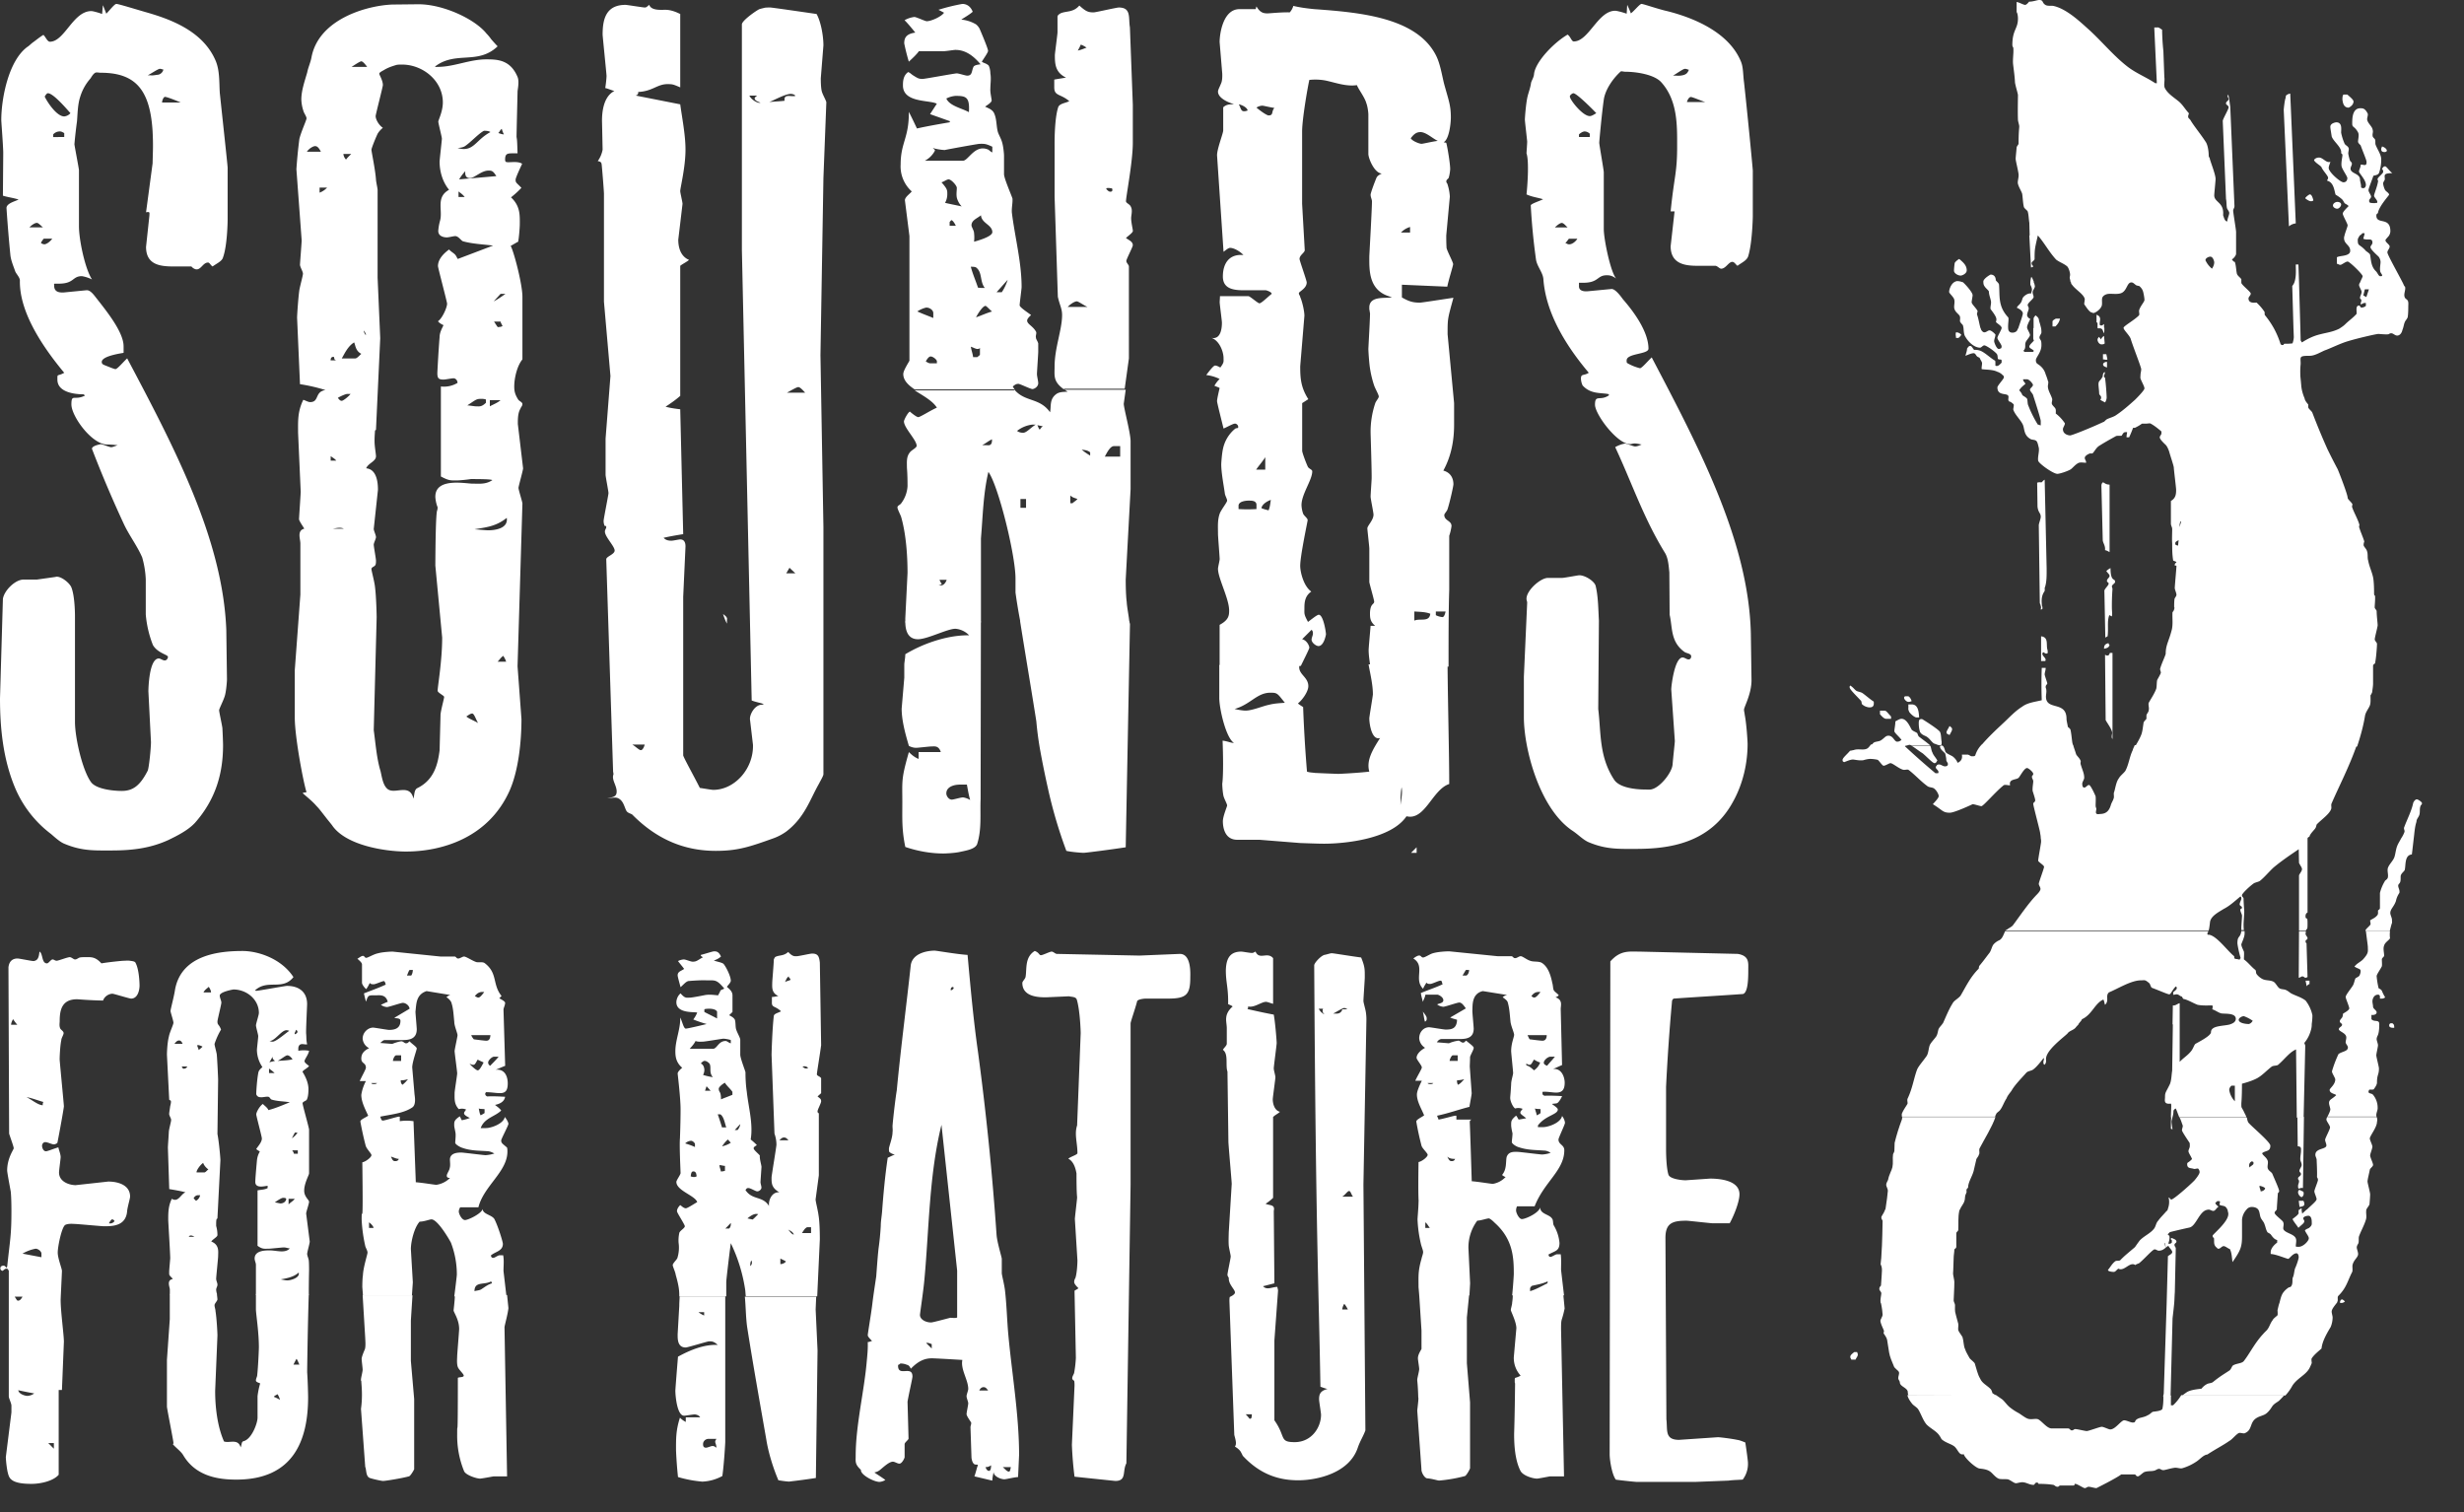 <?xml version="1.0" encoding="UTF-8"?> <svg xmlns="http://www.w3.org/2000/svg" width="44" height="27"><rect width="100%" height="100%" fill="#333333" stroke="none"/><g fill="#FFF" fill-rule="evenodd"><path d="M5.293 24.266c.012 0 .03.05.053.1H5.24l.052-.1m-.337.629c.023.03.035.07.046.1-.023-.012-.064-.036-.11-.053.005-.018.04-.03.064-.047m-.385-1.782v.262c0 .087.053.402.053.681 0 .035-.012.338-.03.5 0 .024-.023.06-.023.094 0 .03.053.04.076.052a1.413 1.413 0 0 0-.047.228v.384c0 .099-.104.384-.25.42-.04.01-.03.063-.052.11-.047-.163-.198-.07-.297-.105-.123-.28-.158-.629-.158-.903l.041-.99c0-.029-.011-.285-.035-.436 0-.03-.017-.07-.017-.105 0-.03.052-.076.052-.105a1.28 1.28 0 0 0-.011-.093h-.84v.448l-.051.728v.833c0 .035.116.611.116.646 0 .03-.012.024-.012.024.053.064.146.128.187.198.227.384.64.436.949.436 1.025 0 1.281-.71 1.281-1.473 0-.03-.006-.303-.017-.443 0-.064.011-.873.029-1.397H4.57v.006Z"></path><path d="M3.727 17.621c.017.02.047.08.04.1h-.133c.023-.05.064-.07.093-.1m1.557.767c.04.02.04.06-.02.08-.01-.03.02-.05.02-.08m-.171.008c.035 0 .035.006.052.011-.064.041-.233.193-.297.193-.035 0-.046-.012-.07-.018.088.04.222-.186.315-.186m-1.916.183c.03 0 .047.02.064.06h-.146c.03-.04.053-.06.082-.06m.329.081c.03 0 .08.02.09.03-.01.01-.03.03-.07.06 0-.04-.03-.06-.02-.09m1.604.184c.035 0 .07.036.094.072-.094.021-.187.021-.268.028.052-.021.145-.1.174-.1m-.261.024c-.006.041.012.05.041.075l-.1.025c.018-.025.035-.059.059-.1m-1.525.175c-.017.04-.05.04-.075.04l-.025-.04h.1Zm1.46.038a.7.7 0 0 1 .1.08h-.1v-.08Zm.46 1.143h.048a.3.3 0 0 1-.1.1l.053-.1Zm-.046.317h.1v.06h-.07s0-.02-.03-.06m-1.59.225c.012.035.04.076.093.116-.029.018-.052.059-.081.053H3.51c-.005-.035.059-.128.117-.17m-.236.157.03.05-.03-.05Zm.143.42h.04a.144.144 0 0 1-.075.1c-.018-.025-.03-.025-.041-.05.012-.016.035-.05.076-.05m1.52.047c.035 0 .046 0 .058.02-.012.067-.076.08-.105.08l-.099-.02c.047-.033.117-.08.146-.08m.099.017h.11c-.029.042-.07.059-.11.1v-.1Zm-1.682.678h-.1c.02-.04.07-.02.1 0m1.862.639c.03.093-.145.14-.198.14-.035 0-.087-.012-.122-.018.087-.018.227-.035.32-.122m-2.3.39v-.088c0-.04-.064-.169.052-.186-.011-.023-.04-.04-.058-.07-.006-.006-.006-.023-.006-.058 0-.03.012-.157.018-.233.006-.012-.035-.664-.035-.693 0-.128 0-.25.064-.379.116.07.157-.081.244-.116-.081-.023-.186-.04-.29-.058l-.024-.74c0-.029.012-.186.017-.285.006-.064.041-.175.041-.21 0-.029-.035-.075-.035-.105 0-.029.012-.087.018-.14.04-.15-.018-.08-.018-.127l-.04-.792c0-.03.005-.21.034-.32.012-.076.082-.216.082-.251s-.052-.186-.052-.21c0-.029.064-.262.081-.384.117-.629.81-.687 1.206-.687.267 0 .687.128.908.466-.198.25-.46.029-.687.238.011.006 0 .006.035.006.029 0 .506-.087.536-.087.203 0 .36.099.36.326 0 .03-.023.49-.017.53.006.058 0 .122.018.186-.041.018-.14-.046-.158.064v.053a.532.532 0 0 1 .192 0c-.011.07-.081.151-.081.186 0 .03.058.064.081.087-.04.047-.116.076-.116.105.064.1.105.21.105.303 0 .035 0 .134-.03.192-.005.018-.075.035-.075.064 0 .035.116.437.116.472v.78c0 .03-.087.175-.087.309 0 .11.087.163.087.198s-.052.18-.052.21l.064.5c0 .035-.046.187-.046.222 0 .029.023.075.029.116.005.053.005.146.005.175 0 .011-.005.192-.005.437H4.57v-.536c0-.03-.023-.076-.023-.11 0-.14.175-.146.268-.146.128 0 .274.058.36-.035-.046-.006-.075-.018-.104-.018-.035 0-.239.023-.274.023-.075 0-.11.012-.198-.052v-.99c.064-.012.129-.012.18-.04v-.041c-.04 0-.22.058-.22-.07 0-.03.005-.117.029-.379a.38.38 0 0 1 .052-.163c-.023-.017-.052-.029-.064-.046.04-.059.1-.123.1-.187 0-.035-.1-.402-.1-.43 0-.036.053-.14.117-.187.035.035.087.07.099.11.134-.034.25-.087.384-.14-.105-.017-.221-.017-.32-.046-.03-.006-.035-.046-.064-.052-.053-.006-.105.017-.158.006-.023 0-.058-.03-.058-.059 0-.029.012-.262.04-.39.013-.04.053-.07.07-.087a.552.552 0 0 1-.098-.303c0-.035.023-.215.023-.25 0-.03-.04-.158-.04-.193 0-.029.052-.186.052-.22 0-.245-.222-.42-.455-.42 0 0-.244.04-.244.11 0 .036.029.094.029.123 0 .035-.07.308-.07.338 0 .07.023.04.064.145a1.306 1.306 0 0 0-.116.256c0 .03.029.123.04.187.012.145.024.43.024.454l-.012.967c.03.157.053.436.053.466l-.053 1.036c0 .03-.023-.03-.023.11v.03a.608.608 0 0 1 .023.163c0 .035-.087.076-.11.116.15.059.122.187.122.268 0 .024-.035.367-.035.396 0 .035.023.076.023.105 0 .035-.023.058-.023.093a.34.34 0 0 0 .017.082h-.844ZM.705 16.992c.064.03.035.21.134.21.029 0 .07-.07.099-.07.029 0 .04.023.075.023.03 0 .192-.064.233-.064.03 0 .07.041.093.041.035 0 .059-.029.088-.035.023-.006.07-.006.105-.006.093 0 .168-.011.279.111.128-.023.373-.047.402-.047.029 0 .064-.005.105 0 .029.006.093.006.104.041.065.123.07.373.07.402 0 .076-.029.233-.151.233-.03 0-.309-.087-.332-.087-.058 0-.14.04-.169.122-.28-.006-.43-.023-.466-.023-.273 0-.308.198-.308.39 0 .035-.012.087.011.134.018.029.059.046.059.081 0 .03-.041.088-.041.123-.024.11-.03.32-.03.343 0 .035.076.81.076.839 0 .029-.075.448-.116.652 0 .006-.035.029-.064.029-.035 0-.11-.04-.152-.04-.04 0-.058.04-.058.063 0 .041.024.1.07.1.03 0 .14-.047.221-.07.012.058.041.122.041.174 0 .03-.029.239-.029.274 0 .175.198.227.297.227l.582-.064c.18 0 .39.064.39.268 0 .035-.04.163-.052.25-.017.28-.262.28-.42.28-.028 0-.477-.041-.512-.041-.023 0-.116-.012-.174.017-.064.041-.134.385-.134.495 0 .1.075.286.075.326 0 .035-.023.484-.023.519 0 .21.058.623.058.745l-.035.862h-.058v1.514c-.099.116-.332.163-.483.163-.105 0-.28-.006-.361-.076-.047-.035-.058-.099-.07-.145a1.892 1.892 0 0 1-.03-.256l.1-.798v-.128c-.006-.047-.047-.128-.047-.158v-2.247c-.011-.006-.011-.035-.04-.035-.035 0-.047.029-.076.04-.018-.011-.035-.017-.035-.046 0-.03.023-.047.058-.047.03 0 .04.03.052.041 0 0 0-.012.012-.023.053-.495.076-.565.076-.99 0-.035 0-.239-.012-.35-.023-.128-.064-.343-.064-.378 0-.221.117-.373.117-.396 0-.03-.053-.169-.082-.262l-.012-2.97c.012-.105.07-.157.163-.157.03 0 .25.046.286.046.07-.011.093-.052.105-.169m-.472 1.206c.029.042.047.067.076.1H.198c0-.025.012-.058.035-.1m.076 1.39h.11-.11Zm.146.017h.04-.04Zm.017-.015c.099.017.198.058.303.087-.012.017-.012.04-.012.058-.082 0-.204-.105-.291-.145m1.531 2.183s.025 0 .042.03a.092.092 0 0 1-.1.04c.017-.03.042-.07.058-.07m-1.368.524c.046 0 .105.047.105.088v.064l-.338-.064a.737.737 0 0 1 .233-.088m-.373.857h.14c-.018.03-.041.07-.076.07-.023.01-.04-.04-.064-.07m.064 1.67c.117.026.216.045.285.057a.222.222 0 0 1-.122.044c-.04 0-.151-.031-.163-.1m.536.943h.1v.1l-.1-.1ZM9.055 23.124l.024.233c-.012.117-.07.315-.07.344l.046 2.661h-.239c-.034.006-.215.04-.244.04-.064 0-.256-.063-.285-.133a1.673 1.673 0 0 1-.123-.658c0-.32.012.297.012-1.008.023-.017.105-.005.105-.04 0-.03-.088-.105-.105-.152-.023-.058-.012-.163-.012-.198 0-.029.035-.448.035-.483 0-.169-.099-.297-.099-.332 0-.012.018-.14.024-.274h.931m-1.689 0-.029.455v.722l.059.681v1.252c0 .006-.064.122-.094.128-.151.04-.425.082-.46.082-.029 0-.168-.03-.238-.053-.076-.029-.059-.157-.082-.198l-.076-1.036c.035-.245.006-.443.006-.495-.006-.012-.006 0-.006-.03 0-.029.03-.14.03-.174 0-.03-.018-.163-.018-.192 0-.035.03-.11.058-.175.018-.058.006-.169.006-.198l-.046-.763h.89v-.006Z"></path><path d="M7.314 17.319h.058c0 .03-.011.08-.029.1h-.076c.018-.04.03-.08.047-.1m.303.378.425.07a.146.146 0 0 0-.07.04c.035.018.087.07.093.111.03.094.035.21.047.326 0 .076.058.204.058.24 0 .028-.052.255-.052.285 0 .029.046.366.046.396 0 .034-.046.314-.046.349 0 .099-.012.198.075.291a.194.194 0 0 1 .129.006c-.012.029-.035.04-.035.07 0 .029.064.064.104.081a.736.736 0 0 1-.145.041l-.035-.07c-.105.07-.1.1-.1.163 0 .03.018.093.024.14.006.052-.006.14-.006.169 0 .029.088.081.134.093.146.052.297.047.443.058.035 0 .081.018.122.041a.651.651 0 0 1-.157.03c-.03 0-.402-.047-.431-.047-.082 0-.186.011-.204.104-.006.047.012.117-.006.175-.005.04-.052.1-.052.134 0 .04.035.04.058.04a.426.426 0 0 1-.244.123c-.03 0-.233-.035-.367-.046l-.041-1.09a.858.858 0 0 0-.245 0v-.07s.012-.011-.017-.011c-.03 0-.25.07-.285.07-.03 0-.035-.04-.047-.07.192-.04.413-.058.57-.163.082-.052.041-.221.041-.25l-.04-.466c0-.093.081-.315.081-.338 0-.03-.087-.082-.128-.128-.023.011-.023.035-.064.035-.03 0-.047-.035-.082-.035-.029 0-.11.023-.163.046l-.215-.017c.023-.018.052-.052.082-.052h.326c.128 0 .244-.03.244-.193 0-.029-.023-.285-.023-.314.017-.134.006-.303.198-.367m1.03.018c-.028.033-.07.097-.104.097-.03 0-.035-.016-.064-.024.058-.08.122-.08.169-.073m-.233.768h.343c-.006.075-.029.1-.075.1-.03 0-.152-.016-.222-.025-.006-.008-.035-.041-.046-.075m-1.34.361h.088v.1h-.146c0-.033.03-.1.058-.1m1.747.024h.082c-.035.046-.1.11-.152.163-.017-.012-.035-.03-.035-.059 0-.04.07-.104.105-.104m-.29.052c.022.017.063.03.104.052-.03.053-.07.14-.105.14-.029 0-.11-.076-.145-.116.017 0 .029.017.064.017.035.006.052-.052.081-.093m-1.246.35c-.03.04-.07.08-.099.1-.018-.02-.03-.03-.03-.08.03 0 .06 0 .129-.02m-.652.069h.1c-.02.03-.11.02-.1 0m1.916.454c.035.012.052.006.104.012v.07a.742.742 0 0 1-.07.04c-.023-.04-.023-.08-.034-.122m-1.567.86c.04.01.093.04.14.04-.012.03-.03.04-.064.04-.035 0-.047-.01-.076-.08m-.392 1.173c.03.02.08.07.08.1h-.08v-.1Zm2.18 1.054.017.035c-.07.017-.134.07-.198.11-.035.018-.075.018-.116.03 0-.181.175-.105.297-.175m-2.289.244-.011-.14c0-.029 0-.145.011-.215.006-.14.082-.373.082-.402 0-.035-.03-.081-.04-.116a2.717 2.717 0 0 1-.065-.472c0-.332.03.367.012-1.025.052-.006.163-.087.163-.128 0-.029-.093-.116-.105-.175a5.808 5.808 0 0 1-.093-.425c0-.035.093-.07.14-.104-.053-.117-.123-.245-.123-.373a.78.78 0 0 1 .082-.245h-.11c.034-.081.11-.21.11-.238 0-.094-.082-.07-.082-.164 0-.058.018-.128.14-.186a.206.206 0 0 1-.116-.169c0-.116.099-.198.186-.198.029 0 .256.041.285.041.117 0 .204-.035.204-.163 0-.052-.076-.04-.11-.052l.273-.163c-.006-.059-.07-.105-.122-.105-.03 0-.25.075-.28.075a.2.2 0 0 1-.11-.04c.04-.018.099-.047.122-.053-.035-.14-.151-.116-.221-.116-.03 0-.082-.006-.117.011-.035.03-.035.076-.052.1-.006-.03-.018-.065-.035-.146.134-.053.268-.1.39-.157-.012-.024-.006-.047-.035-.064-.064.017-.151.058-.18.058-.03 0-.053 0-.07-.024-.018.035-.035.07-.064.111-.03-.023-.076-.081-.076-.116v-.326c0-.03-.047-.07-.082-.1.03-.017.07-.052.1-.052.028 0 .028.035.058.035.029 0 .128-.064.21-.081.087-.024.226-.03.261-.03l.856.088h.25c.03 0 .03.035.065.035s.075-.035.105-.035c.035 0 .14.07.203.093.047.023.117-.006.163.023.24.18.134.379.303.588l-.04.041c.029.018.104.053.104.082 0 .04-.029.093-.029.122l.03 1.002c-.059.023-.123.052-.17.07.187-.018.216.157.216.244 0 .25-.163.157-.39.157.006.012-.012 0-.012.03 0 .029.023.04.035.046.099-.006.21 0 .32.006-.017.105-.128.134-.18.145.035.03.075.053.11.1-.11.11-.302.133-.366.314h.093c.093 0 .314-.076.337-.198.035.04.065.099.065.122 0 .03-.129.268-.129.297 0 .053.035.064.105.128.006.03.006.041.006.07 0 .361-.425.617-.518.996h-.326c-.012.023-.024.046-.024.076 0 .04.053.151.111.151s.297-.116.315-.198c0 .099.18.105.215.192.064.128.146.396.146.431 0 .134-.146.14-.216.21.012.017.006.04.047.04.023 0 .081-.046.11-.046h.064c.018.087.006.192.006.28l.053.454h-.932c.023-.175.046-.373.046-.39a1.59 1.59 0 0 0-.104-.565c-.006-.018-.233-.42-.35-.42-.029 0-.134.041-.21.041-.098.105-.157.361-.157.49l.035.593-.017.245H6.48v-.018ZM18.477 16.98c.082.03.076.076.111.076s.157-.064.192-.064c.03 0 .064.041.093.041l1.474.03.722-.03c.21 0 .186.367.186.42 0 .308-.07.378-.396.378h-.396c-.035 0-.145.012-.157.047-.03.122-.117.366-.117.396v2.882l-.075 4.973c-.076.14.011.315-.198.315l-.728-.076a6.445 6.445 0 0 1-.047-.57l.047-1.055c0-.029 0-.058-.006-.087-.006-.006-.035-.018-.035-.047 0-.035.03-.07.035-.099a2.06 2.06 0 0 0 .03-.262l-.024-1.2c.023-.017.052-.028.07-.046-.03-.029-.076-.076-.076-.11 0-.036.012-.053.023-.076.03-.1.035-.28.035-.309l-.046-.74c0-.029.04-.355.04-.384 0-.029-.011-.046-.011-.43-.012-.065-.041-.21-.146-.263.035-.035.163-.07.163-.099 0-.186-.058-.338-.006-.495l.064-1.648c0-.029-.011-.407-.07-.6-.017-.052-.093-.046-.14-.058l-.407.018c-.116 0-.425 0-.425-.257 0-.029.052-.07.058-.11.024-.14-.017-.35.163-.46M16.69 16.975c.035 0 .396.064.588.076.052.576.105 1.164.186 1.73a50.61 50.61 0 0 1 .332 3.272c.012.14.093.396.093.425v.256c0 .03.047.21.058.315.03.262.035.524.059.786.064.693.192 1.438.192 2.143l-.018.396c-.081.006-.215.04-.244.04-.07 0-.204-.058-.192-.14-.006.047-.024.106-.024.164l-.32-.076c.03-.081.04-.145.064-.204-.017-.011-.052 0-.07-.017-.029-.023-.04-.07-.046-.11l-.018-.548c0-.023.018-.058.012-.082-.012-.023-.082-.116-.082-.151 0-.03.03-.163.03-.192 0-.03-.03-.093-.03-.128 0-.03.03-.1.03-.129 0-.163-.14-.349-.105-.518-.28-.017-.501-.029-.542-.029-.116 0-.233.035-.378.186-.018-.035-.035-.064-.07-.07a.278.278 0 0 0-.117-.023l-.023.018c0 .006-.018-.006-.018.023 0 .204.257-.017.257.192 0 .035-.064.303-.088.449l.018.658c0 .023-.07.07-.07.099v.233c0 .017-.047.116-.093.116-.035 0-.082-.035-.117-.035-.064 0-.157.087-.221.14a.216.216 0 0 1-.11.052c.058.041.127.082.197.134a.224.224 0 0 1-.105.035c-.099 0-.343-.128-.331-.215-.111-.1-.094-.152-.094-.245 0-.553.152-1.153.198-1.695.024-.238.018-.285.018-.343.035 0 .046-.012.076-.018-.03-.034-.076-.075-.076-.104 0-.03.058-.367.081-.554.018-.157.047-.337.07-.495.012-.157.024-.337.041-.495a4.83 4.83 0 0 0 .04-.407c0-.088.018-.175.024-.262.023-.309.052-.63.1-.955.04-.018.086-.041.127-.058a.192.192 0 0 1-.099-.047c-.006-.018-.006-.03-.006-.058 0-.035.064-.192.064-.291.006-.041 0-.076 0-.111 0-.03.041-.425.076-.64.07-.74.169-1.486.25-2.237.035-.215.303-.256.426-.256m.32.649c.03 0 .03.04-.03.06-.01-.03.01-.06.03-.06m-.198 2.46.28 2.604v.838c-.047.018-.094 0-.129.006-.116.03-.308.082-.337.082-.094 0-.198-.053-.198-.134 0-.03.064-.443.081-.653.082-.89.082-1.846.303-2.742m-.274 3.896c.037-.01.073.01.1.02v.078l-.1-.098Zm1.025.788c.035 0 .053.02.082.06h-.158c.018-.04.047-.06.076-.06m.135 1.395c0 .042-.006.1-.037.1-.032 0-.05-.033-.063-.067a.16.16 0 0 0 .1-.033m.209.033h.145c-.011.03-.011.08-.035.08-.035 0-.064-.04-.11-.08M22.164 16.992c.029 0 .15.024.192.024.029 0 .035-.012.064-.024.07.158.21-.005.314.117v.815c-.046-.011-.099-.035-.128-.035-.081 0-.21.11-.32.082.006.011 0 .04-.012.046.152.035.309.07.472.1.029.162.052.477.052.506 0 .035-.052.42-.052.454 0 .035.029.128.029.157 0 .035-.047.361-.047.396 0 .076.03.198.128.222-.034.035-.081.052-.122.093v1.444a.821.821 0 0 1-.134.105c.064.035.175.006.146.128l.011 1.293-.203.052c.07.076.163.012.256.012 0 .017.012.04.012.07l-.065.885v1.427c.21.297.082.39.362.39.302 0 .471-.262.471-.49 0-.029-.035-.238-.035-.273 0-.082.012-.152.152-.187-.035-.005-.082-.023-.128-.04-.03-1.794-.082-2.662-.111-7.524 0-.04.11-.163.18-.186.041-.006.105-.03.134-.03.03 0 .344.053.524.076.07.17.065.216.065.361 0 .03-.024.379-.024.414 0 .029.03.128.041.186a.855.855 0 0 1 .012.163l-.053 2.93.035 4.39c-.035.099-.093.186-.134.303-.151.466-.74.588-1.065.588-.338 0-.676-.099-.99-.437-.012-.023-.03-.064-.047-.087a.311.311 0 0 0-.093-.076c.017-.035.017-.04.017-.07 0-.035-.017-.093-.029-.14l-.087-2.387c0-.035 0-.047.006-.076.035-.017.093-.046.093-.081 0-.053-.117-.146-.11-.256 0-.012-.024-.035-.024-.059 0-.035.058-.297.058-.326 0-.029-.029-.14-.035-.198-.006-.075 0-.198 0-.233l.053-.867c0-.035-.041-.49-.059-.74l-.017-1.264c-.04-.116.023-.314-.082-.39.024-.04.07-.075.07-.11v-.274c0-.122-.064-.239.105-.39-.023-.018-.058-.03-.081-.041.005-.297-.041-.379-.041-.606.006-.169.046-.332.274-.332M24.004 18c.035 0 .046.015.058.015-.023.008-.058.008-.093.008 0 0-.012.084-.117.076h-.046c.058-.03.169-.1.198-.1m-.455.013h.082s-.013 0-.013.035c0 .043.019.043.031.065a.22.22 0 0 1-.1-.1m.542 3.255c.03 0 .04.07.07.1h-.192c.052-.03.093-.1.122-.1m-.087 2.015c.022.02.05.07.065.1h-.1c0-.03.021-.08.035-.1m-1.759 1.972h.11c-.005.05 0 .08-.04.08 0 0-.04-.05-.07-.08M12.474 23.43h.1v.06s-.07-.03-.1-.06m.012.053h.04-.04Zm.168 2.21h.14c-.047.064-.006.064 0 .157-.023-.012-.035-.03-.07-.03-.03 0-.087.03-.117.03-.058 0-.052-.053-.052-.07 0-.035.035-.088.1-.088m1.92-2.544-.01.233.034.733-.03 2.277a12.26 12.26 0 0 1-.477.064c-.035 0-.116-.011-.192-.023-.093-.215-.18-.5-.215-.722-.117-.67-.239-1.351-.344-2.02-.023-.175-.023-.356-.04-.537h1.275v-.005Zm-1.624 0v2.597c0 .029-.023.413-.052.611a.818.818 0 0 1-.356.1 2.17 2.17 0 0 1-.436-.082 7.812 7.812 0 0 1-.035-.472c0-.192-.006-.355.07-.588a.374.374 0 0 0 .104.076v-.082h.257c-.024-.046-.094-.052-.094-.052-.04 0-.163.023-.192.023-.134 0-.157-.39-.157-.443 0-.029.03-.407.047-.611.233-.128.477-.221.71-.21-.07-.064-.105-.064-.157-.064-.023 0-.384.11-.414.11-.151 0-.145-.156-.145-.238l.029-.506c0-.07.006-.123.006-.17h.815Z"></path><path d="M14.085 17.435c0 .03.02.02.032.06-.032.02-.063.02-.1.04.018-.03.031-.08.068-.1m-1.408.577c.018 0 .105.005.128.052v.122c-.075-.04-.15-.076-.227-.116v-.047c.018-.011.064-.011.1-.011m.238.535c.03 0 .1.012.134.024v.058c-.035-.006-.064-.041-.093-.041-.128 0-.152.14-.227.14h-.414c.035-.041.076-.082.105-.14.04.017.087.012.117.012.023.005.355-.053.378-.053m-.332.396c.035 0 .088.041.093.064.024.07-.017.146.053.227a1.071 1.071 0 0 1-.175-.04.193.193 0 0 0 .023-.088c0-.017-.005-.093-.064-.116.018-.018.041-.047.07-.047m1.747.103c.03-.01.062-.01.1.02-.023.02-.061.02-.1-.02m-1.386.287c.024.047.105.117.134.163v.053c-.07.029-.134.052-.204.081 0-.157-.04-.116-.04-.192.005-.035.075-.087.11-.105m-.328.063.073.08h-.1l.027-.08Zm.2.502h.047c.064.041.081.17.105.233h-.076c-.023-.076-.047-.151-.076-.233m.403.175a.203.203 0 0 1-.05.105h-.05c.031-.03.056-.064.1-.105m.78.238c.034 0 .052.02.08.05h-.162c.029-.03.052-.05.081-.05m-1.001.036.052.058a.47.47 0 0 1-.157.064c.035-.047.058-.082.105-.122m-.658.023c.029 0 .058.03.07.052v.059a1.292 1.292 0 0 0-.175-.064.169.169 0 0 1 .105-.047m.506.437c.031-.006.063.011.1.011v.088c-.025.006-.031.011-.075.011 0-.029-.019-.064-.025-.11m-.466.11c.035 0 .035.016.047.024.006.024.012.04.012.064-.024.016-.064.016-.105 0 .006-.048.011-.088.046-.088m1.16.764c-.024.02-.065.068-.1.095l-.093-.02c.058-.048.128-.096.192-.075m-.488.156c0 .034 0 .067-.03.1h-.07c.03-.025.065-.066.1-.1m1.362.076h.07v.105h-.163c.029-.04.046-.082.093-.105m-.338.043c.036.02.086.04.1.09-.043-.01-.064-.05-.1-.09m-.14.516c.025.016.067.03.1.054a.134.134 0 0 1-.1.046v-.1Zm-.518.035c.02.035.01.077-.02.1 0-.03 0-.07.02-.1m-1.287.64c0-.104-.006-.18-.064-.384-.006-.052-.053-.145-.053-.174 0-.03.065-.088.082-.123a.62.62 0 0 0 .023-.273.615.615 0 0 1 .012-.175c.006-.04.099-.087.099-.122 0-.03-.14-.24-.14-.268 0-.035.018-.07.058-.11.03.022.064.057.1.057.029 0 .133-.07.203-.11-.035-.117-.372-.204-.372-.361 0-.03.075-.128.075-.158 0-.034-.023-.477-.011-.623.011-.297.011-.483.011-.518 0-.198-.052-.629-.052-.635 0-.029.04-.07.081-.104-.11-.094-.122-.198-.122-.297 0-.198.093-.396.087-.6.035.064.059.198.1.198.029 0 .256-.053.372-.082a2.321 2.321 0 0 1-.239-.081.511.511 0 0 0 .07-.123c-.035-.017-.372.024-.372-.186 0-.035.017-.11.075-.157.082.093.1.076.17.076.028 0 .191-.03.273-.047.081-.012.157 0 .227.006.012-.024.04-.07.04-.082.018-.023.053-.023.07-.04-.133-.158-.157-.146-.302-.146-.03 0-.11-.006-.332.012-.047.005-.093.064-.146.11-.017-.064-.052-.186-.052-.21 0-.07.058-.075.116-.116-.029-.04-.07-.087-.11-.14a.26.26 0 0 1 .104-.029c.035 0 .123.04.158.04.075 0 .087-.028.186-.08-.017-.006-.047-.024-.04-.041.075-.018.209-.064.238-.064.04 0 .082.005.122.093a.334.334 0 0 1-.128.07c.053.023.123.029.17.058.04.04.133.221.133.303 0 .035-.052.081-.07.11.047.041.1.082.1.152v.297l-.06.058c.036.017.1.052.106.093.011.047.006.105.017.152.018.064.076.157.076.192v.268c0 .064.093.297.093.314 0 .105.006.233.023.344.03.28.117.576.07.856.03.023.07.058.11.099-.017.017-.057.029-.057.058s.075.087.11.128c-.006.064.03.175.03.204l-.018.268c0 .035.017.07.017.104 0 .03-.04.065-.075.065-.03 0-.117-.059-.158-.059-.029 0-.029.006-.052.035.122.187.309.1.42.286-.012-.105.052-.257.186-.245-.146-.082-.14-.169-.14-.268 0-.029.087-.547.087-.582a.588.588 0 0 0-.035-.198l-.052-1.404c0-.029.012-.46.04-.698.007-.041.076-.053.129-.082-.11-.105-.169-.058-.163-.169v-.087c.04 0 .087-.012.116-.018-.128-.052-.11-.168-.11-.238 0-.03.023-.28.029-.42.011-.011.011-.029.029-.04.07-.035.145-.012.227-.088.081.088.116.076.157.076.03 0 .239-.047.268-.047.105 0 .128.047.14.163l.023 1.474c-.023.174-.076.489-.076.518 0 .03.053.035.076.07v.268l-.064.058c.04.035.064.04.064.087 0 .035-.064.146-.064.18 0 .036.023.018.023.047v1.095l-.058.431c0 .035.04.186.053.285.023.134.023.396.023.426l-.047 1.019h-1.275c-.006-.041-.006-.082-.012-.123a2.891 2.891 0 0 0-.256-.827c-.03.222-.081.658-.081.693v.257h-.839ZM29.28 16.992l1.752.041c.21.035.187.163.187.28 0 .134 0 .407-.093.436-.42.03-.833.053-1.24.082-.024.017-.03.04-.03.064a36.14 36.14 0 0 0-.105 1.514v1.1c0 .036 0 .321.041.46.018.082.233.106.309.106l.436-.03c.152 0 .525.024.525.28 0 .134-.1.384-.175.518h-.303c-.03 0-.437-.046-.466-.046-.25 0-.378.04-.378.308l.017 3.238c.023.192-.035.367.227.367l.693-.047c.035 0 .233.024.344.047.046.006.099.029.145.047.018.11.047.331.047.355a.466.466 0 0 1-.093.308c-.082.006-.163.006-.256.018l-.589.023h-1.048c-.023 0-.25-.023-.372-.04-.07-.088-.111-.35-.111-.455l.012-8.799c.18-.204.337-.175.524-.175M2.079.07c.035 0 .338.093.5.14.408.116 1.043.32 1.276.885.07.174.058.378.07.565.046.436.14 1.298.14 1.333v.926c0 .035-.006.466-.082.676-.017.07-.116.11-.186.163-.035-.018-.053-.07-.082-.07-.087 0-.122.122-.204.122-.029 0-.07-.023-.093-.052h-.32c-.239 0-.49-.03-.49-.35l.06-.559c0-.046.017-.075-.06-.058l.117-.874c.006-.25.012-.326 0-.57C2.68 1.6 2.417 1.299 1.8 1.299c-.035 0-.075-.012-.099 0-.04.023-.064.07-.087.104a.876.876 0 0 0-.18.32c-.047.14-.047.298-.059.443a8.867 8.867 0 0 0-.046.408c0 .023.081.437.081.466V4.04c0 .245.11.763.233.95a.645.645 0 0 0-.18-.059c-.175 0-.134.134-.414.134H.972c-.011.012-.005 0-.005.035 0 .123.104.123.163.123l.419-.041c.052 0 .099.046.157.122.192.245.501.623.501.88V6.3c-.017.006-.39.052-.39.163 0 .035.023.046.052.058.059.023.17.07.192.07.035 0 .14-.128.21-.192.844 1.595 1.706 3.226 1.77 4.845l.012.885c0 .035-.012.198-.035.285-.023.088-.105.24-.105.268 0 .03.041.21.058.315.006.099.012.273.012.308 0 .466-.11.944-.5 1.386-.123.134-.32.233-.478.309-.344.157-.681.186-1.02.186-.29 0-.518.012-.826-.116-.082-.03-.169-.11-.25-.18a2.007 2.007 0 0 1-.647-.84C.052 13.54 0 12.987 0 12.469l.052-1.776c.024-.152.222-.344.367-.344h.239l.332-.047c.081-.029.25.1.285.187.064.163.064.489.064.524v1.875c0 .291.134.868.286 1.077.093.128.402.158.547.158.198 0 .326-.088.466-.362.023-.052.058-.401.058-.512l-.046-.903c0-.046.011-.588.186-.588.03 0 .07.035.105.035.035 0 .058-.035.058-.064 0-.04-.18-.064-.268-.21a1.941 1.941 0 0 1-.128-.547v-.623a1.67 1.67 0 0 0-.064-.396c-.087-.204-.239-.402-.332-.606a21.368 21.368 0 0 1-.565-1.333c0-.058.157-.082.157-.082.035 0 .152.053.187.053.029 0 .093-.03.116-.035-.058-.006-.116-.012-.18-.012-.28.006-.647-.506-.647-.716 0-.198.053-.064.24-.157 0-.006-.013-.018-.024-.024-.14 0-.466-.029-.466-.262 0-.116-.006-.052.122-.122C.71 6.132.344 5.538.355 5.008c0-.052-.058-.11-.081-.157-.03-.088-.076-.192-.088-.291a25.77 25.77 0 0 1-.07-.845c0-.081.14-.116.216-.151-.082-.03-.186-.04-.28-.07l.006-.775c-.006-.186-.035-.541-.035-.576 0-.379.128-1.066.472-1.31.03-.018.064-.058.11-.088.053-.04.111-.087.17-.122.04.035.07.122.116.122.262 0 .413-.547.74-.547.029 0 .14.03.192.052.006-.04.006-.104.017-.157.018.053.04.1.058.152.059-.059.146-.175.18-.175m.775 1.159c.035 0 .035.011.064.011-.005.047-.052.088-.093.094-.046.005-.099.017-.134.011h-.052c.058-.029.186-.116.215-.116m-1.997.436c.093 0 .32.263.402.356a.173.173 0 0 1-.11.058c-.14 0-.31-.268-.35-.355.017-.024.035-.059.058-.059m2.09.065c.036 0 .187.06.28.1h-.332c0-.03.023-.1.053-.1m-1.876.617c.024 0 .047.012.076.03v.07H.95V2.4a.155.155 0 0 1 .122-.053M.658 3.98c.03 0 .07.05.11.08H.525c.04-.04.093-.08.134-.08m.122.282h.152c-.041.057-.105.1-.14.1-.03 0-.04-.015-.058-.015-.006-.021.023-.057.046-.085M7.471.076c.449 0 1.014.268 1.217.524a.74.74 0 0 1 .082.099c.035.04.076.087.116.128-.355.338-.745.076-1.118.361.012.012.018.006.053.006.285 0 .565-.134.862-.134.198 0 .43.006.559.314.035.082 0 .233 0 .262 0 .03-.018.74-.018.81.012.058.012.122.018.291-.152.006-.222-.023-.222.11 0 .03.006.041.024.047.064.012.198-.023.28.03-.042.092-.117.25-.117.285 0 .058.017.052.104.145a1.683 1.683 0 0 1-.186.17c.169.156.157.325.157.482 0 .035-.011.216-.029.31-.035.017-.081.046-.134.075.053.087.21.681.21.908v1.118c-.1.123-.146.344-.146.484 0 .081.012.14.07.233.018.029.076.046.076.081s-.03.058-.035.082c-.047.075-.047.186-.047.273l.094.792c0 .035-.082.32-.082.35 0 .035.07.25.07.28l-.087 2.905.07.943c0 .402-.053.926-.216 1.287-.384.845-1.223 1.078-1.846 1.078-.361 0-1.077-.105-1.322-.472-.04-.052-.081-.099-.116-.146-.047-.058-.105-.14-.163-.198-.064-.075-.158-.151-.245-.227.018-.011.04-.011.07-.017-.052-.152-.21-.978-.21-1.334v-.844l.1-1.351v-.909c0-.087-.065-.232.07-.267-.024-.041-.094-.14-.094-.17 0-.028.03-.454.03-.488l-.047-1.054c0-.204-.012-.373.093-.589.04.012.087.041.122.041.169 0 .076-.186.274-.215a3.073 3.073 0 0 0-.455-.105l-.052-1.188c0-.035.018-.326.04-.49.018-.098.065-.261.065-.296 0-.035-.053-.123-.053-.157 0-.03.03-.402.03-.437l-.094-1.27a8.6 8.6 0 0 1 .053-.541c.029-.123.128-.338.128-.367 0-.035-.047-.093-.058-.14a.71.71 0 0 1-.035-.198c0-.157.058-.32.105-.483.017-.088.058-.175.075-.262.123-.687.984-.932 1.444-.95l.466-.005M6.452 1.095c.03 0 .082.069.105.1h-.28c.059-.038.152-.1.175-.1m.728.058c.367 0 .728.285.728.676 0 .163-.081.314-.081.343 0 .03.064.274.064.303 0 .029-.041.378-.041.413 0 .146.04.344.169.501-.245.134-.105.367-.163.56a.89.89 0 0 0-.03.174c0 .105.117.116.152.116.035 0 .122-.023.151-.023.059 0 .105.082.14.093.175.047.35.053.536.076l-.63.239c-.01-.012-.022-.041-.034-.059-.023-.04-.082-.064-.122-.11-.134.099-.198.198-.198.297 0 .029.163.64.163.67 0 .07-.088.267-.163.314.023.03.058.052.099.07-.03.064-.07.134-.07.215-.018.21-.04.618-.04.64 0 .088.017.117.11.117.035 0 .145-.023.18-.023.03 0 .07.03.07.082a.468.468 0 0 1-.297.064v1.607c.152.081.18.07.297.07.035 0 .169-.012.239-.024.35 0 .36.012.384.018-.116.081-.239.064-.343.064-.111.006-.676-.122-.676.233 0 .029.012.122.04.186v.024l-.005.029c-.006.011-.03.035-.035.99l.122 1.287c0 .419-.081.873-.081.949 0 .035.116.087.116.11 0 .03-.052.21-.064.31l-.017.645c-.03.228-.088.525-.402.676-.052.03-.047.116-.064.186-.07-.29-.344-.058-.472-.18-.075-.07-.093-.21-.116-.309-.07-.227-.088-.489-.122-.734l.052-2.014c0-.03-.006-.362-.03-.548-.01-.093-.063-.285-.063-.314 0-.035.046-.041.064-.064.017-.018.017-.059.017-.088 0-.035-.04-.25-.04-.285 0-.03.04-.105.04-.134 0-.035-.04-.116-.04-.146l.075-.698c0-.105-.011-.367-.21-.385.036-.093.175-.122.175-.215 0-.03-.017-.134-.023-.21-.006-.076 0-.163.006-.25l.017-.012.076-1.636-.047-1.083V3.395c0-.035-.023-.122-.029-.186-.011-.175-.081-.501-.081-.536 0-.023.064-.186.11-.285a.39.39 0 0 1 .094-.105c-.076-.053-.129-.152-.129-.21 0-.029.129-.524.129-.553 0-.087-.064-.18-.064-.204 0-.023.052-.047.081-.064.076-.047.151-.07.227-.093.03-.006.07-.006.1-.006M8.96 2.3a.534.534 0 0 0 .038.1c-.023 0-.062-.012-.1-.025.023-.019.03-.05.062-.075m-.318.035c.087 0 .105.018.116.023-.238.129-.285.303-.477.303-.041 0-.076-.011-.11-.017.034-.006.086-.006.133-.035.11-.076.239-.221.338-.274m-3.017.274c.035 0 .064.02.105.1h-.25c.04-.06.116-.1.145-.1m2.515.044h.05-.05Zm-2.008.096h.14c-.03.03-.064.061-.093.1a.162.162 0 0 1-.047-.1m2.591.297c.059 0 .082.005.14.099l-.664.058a.802.802 0 0 1 .11-.146c-.005.053 0 .123.082.123s.204-.134.332-.134m-3.016.304h.134a.351.351 0 0 1-.134.09v-.09Zm2.48.068c.036.03.07.047.111.1h-.11v-.1Zm.752 1.829h.087c-.064.046-.14.099-.21.134l.123-.134Zm-.117.495h.117c0 .017.023.053.035.08a.134.134 0 0 1-.07.017c-.018.009-.018 0-.082-.097m-2.32.161c.01.02.04.07.03.08-.02-.02-.04-.06-.03-.08m-.178.211c.023.047.023.152.128.204-.04.035-.081.088-.116.082h-.233c.046-.076.105-.216.221-.286m-.36.26c.01.05.01.05.04.06h-.1c0-.03.01-.07.06-.06m.238.66h.058c-.04.053-.134.123-.157.123-.03 0-.047-.023-.07-.053.047-.029.14-.07.169-.07m2.382.088c.035 0 .064 0 .093.012v.058c-.076.075-.117.064-.17.064-.028 0-.098-.012-.162-.018.145-.093.157-.116.239-.116m.163.023h.192c-.053.047-.117.07-.192.11v-.11Zm-2.842 1c.04.03.067.04.1.08h-.1v-.08Zm3.144 1.102c.03.198-.227.222-.332.222-.034 0-.163-.012-.244-.018.198-.035.378-.046.576-.204m-2.911.193h-.192c.064-.01.134-.03.192 0m2.847 2.27c.018.024.041.065.053.105h-.152c.03-.029.053-.07.1-.104m-.554 1.03c.035 0 .064.1.105.17-.064-.041-.151-.07-.21-.117.03-.018.07-.053.105-.053M17.126 14.01h.14c.018.094.03.176.058.275a.344.344 0 0 0-.128-.047c-.035 0-.169.04-.198.04-.064 0-.099-.075-.099-.104-.006-.134.157-.163.227-.163m3.04-2.912c.006.018.012.041.012.047l-.076 3.983c-.256.04-.716.099-.751.099-.03 0-.21-.012-.309-.035a8.281 8.281 0 0 1-.332-1.13 15.844 15.844 0 0 1-.145-.722 5.836 5.836 0 0 1-.059-.46c-.052-.338-.198-1.211-.29-1.788h1.95v.006Zm-2.65 0-.005 3.168c-.012.262.023.548-.064.81-.041.087-.193.11-.297.133-.1.024-.274.03-.303.03-.221 0-.46-.041-.681-.117-.065-.314-.053-.512-.053-.792 0-.396-.023-.413.117-.902.052.052.11.099.174.122v-.122h.396c-.04-.123-.116-.1-.174-.1-.024 0-.24.024-.262.024a.27.27 0 0 1-.134-.035c-.064-.216-.129-.454-.129-.664l.047-.553v-.233c0-.035.018-.122.018-.186.36-.216.791-.344 1.14-.338a.386.386 0 0 0-.244-.117c-.145 0-.5.187-.67.187-.192 0-.226-.175-.226-.315h1.35Z"></path><path d="M18.43 7.582h.065c-.088.052-.163.146-.227.146-.03 0-.088-.012-.105-.035a.55.55 0 0 1 .268-.111m.093.01.1.02c-.025.01-.033.03-.058.06-.025-.03-.025-.05-.042-.08m-.81.252c.006.116-.052.11-.098.105h-.076c.058-.03.122-.082.175-.105m2.177.122h.111v.187h-.274c.035-.064.094-.187.163-.187m-.576.064c.076.006.116.018.151.047v.058a1.214 1.214 0 0 1-.151-.105m-.204.816c.04.04.082.046.128.064-.029.035-.058.046-.087.075h-.04v-.14Zm-.89.064h.1v.157h-.1V8.91Zm-1.445 1.444h.128c-.029.08-.081.115-.14.094h.064-.081c.023 0 .046 0 .07-.022a.269.269 0 0 1-.041-.072m1.333-3.401c.193.233.449.14.641.408.023-.105-.017-.24.122-.332.059-.035.128-.03.193-.035-.024-.012-.041-.03-.059-.035h1.095l-.035.25c0 .076.122.524.122.67v.856l-.087 1.613c0 .035 0 .262.018.402.005.099.04.262.046.355h-1.945a9.371 9.371 0 0 1-.087-.524v-.25c0-.426-.309-1.666-.484-1.905-.093.39-.099.792-.133 1.188v1.497h-1.351v-.07l.04-.81c0-.326-.029-.71-.116-1.007-.018-.046-.064-.134-.064-.163 0-.035.04-.04.064-.07a.565.565 0 0 0 .116-.308c0-.24-.011-.31-.011-.338 0-.1-.012-.192.058-.274.029-.035.116-.076.116-.11 0-.105-.227-.32-.227-.437 0-.024.064-.152.105-.175.047.04.122.099.151.099.035 0 .222-.122.332-.169-.075-.122-.25-.215-.396-.308h1.776v-.018Z"></path><path d="M19.298.798c.035.006.076.035.105.052-.046.018-.099.041-.157.053.018-.03.04-.07.052-.105m-2.236.914c.187 0 .257.018.24.291-.123-.07-.345-.11-.403-.244a.44.44 0 0 1 .163-.047m.425.856c.088 0 .111-.006.233.052v.1c-.017 0-.046-.03-.07-.047a.248.248 0 0 0-.099-.023c-.174 0-.273.22-.355.22h-.681a.42.42 0 0 0 .18-.18c0-.029-.023-.023-.035-.046a.956.956 0 0 0 .21.035c.018-.006.588-.11.617-.11m-.547.634c.047 0 .146.11.146.151 0 .053-.012.11 0 .175a.36.36 0 0 0 .087.157c-.1-.023-.198-.04-.297-.064a.313.313 0 0 0 .04-.157c0-.07 0-.093-.104-.21.046-.011.093-.052.128-.052m2.917.16c.012.03.012.06-.029.06-.029 0-.046-.02-.075-.05.011-.03.075-.01.104-.01m-2.34.48c.011.146.203.17.203.303 0 .082-.28.157-.326.17a.656.656 0 0 0 0-.152c0-.047-.046-.111-.046-.14 0-.093.099-.122.169-.18m-.53.087c.023 0 .058.05.081.1h-.11v-.067l.029-.033Zm.349.832c.03 0 .07 0 .093.012.117.087.064.25.157.367-.046 0-.087 0-.122-.006-.04-.122-.093-.239-.128-.373m.658.233a.841.841 0 0 1-.105.222h-.093l.198-.222Zm1.235.385c.029 0 .116.066.192.1h-.355c.046-.05.122-.1.163-.1m-1.631.081c.018 0 .07.064.117.1-.1.028-.198.075-.286.104.035-.07.122-.204.169-.204m-1.054.03c.058 0 .122.046.122.098v.088c-.099-.041-.198-.076-.285-.117a.473.473 0 0 1 .163-.07m.792.7c.035.01.087.04.116.04.03 0 .035-.006.047-.018v.1c.006.034-.023.04-.047.064h-.075c-.006-.059-.03-.117-.041-.187m-.716.175c.035 0 .099.046.11.081v.041h-.104c-.03.006-.07-.017-.094-.035.024-.04.053-.087.088-.087M19 6.953c-.198-.14-.168-.245-.168-.408 0-.332.134-.658.134-.92 0-.116-.041-.169-.076-.326l-.058-1.788v-.908c0-.03-.006-.472.064-.687.023-.07.14-.076.198-.11-.158-.135-.268-.088-.268-.245v-.14c.064-.012.14-.023.21-.035-.193-.093-.199-.245-.199-.402 0-.029.047-.373.047-.407V.303c0-.035.03-.047.052-.064.105-.047.228-.012.338-.14.117.105.157.122.256.122.035 0 .408-.087.449-.087.227 0 .169.186.198.355l.052 1.38v.682c0 .332-.122.96-.122 1.042 0 .035.07.052.087.099.03.052.012.128.006.186-.006.076.03.216.03.245 0 .035-.1.099-.123.128.058.04.122.064.122.128 0 .03-.116.25-.116.28 0 .035.046.07.046.099V6.4l-.075.541H19v.012Zm-2.667 0c-.116-.076-.203-.163-.203-.274 0-.058.075-.174.11-.238V4.216l-.081-.64c0-.059.093-.117.122-.158a.6.6 0 0 1-.198-.483c0-.39.151-.472.146-.938.04.076.093.187.145.297.18-.04.379-.075.582-.11 0-.006.012-.018.012-.018l-.36-.128.121-.186c-.128-.07-.605-.012-.605-.326 0-.059 0-.175.093-.239.035.012.058.04.087.058.093.058.105.064.175.064.035 0 .57-.099.606-.099.035 0 .157.041.186.041.099 0 .076-.093.116-.163.024-.03.094-.035.123-.04-.146-.176-.291-.257-.449-.257-.035 0-.204.03-.233.023h-.419c-.04.058-.122.134-.18.187a3.689 3.689 0 0 1-.082-.326c0-.1.035-.17.198-.193-.058-.07-.116-.145-.192-.221a.465.465 0 0 1 .175-.058c.035 0 .192.076.22.076.082 0 .263-.082.31-.152-.024-.012-.065-.035-.1-.052a3.52 3.52 0 0 1 .426-.105c.07 0 .145.035.186.14-.058.052-.134.093-.204.14a.62.62 0 0 1 .245.075c.029.012.07.058.087.1.052.121.146.348.146.383 0 .03-.076.134-.111.193.023.023.082.029.122.07.018.034.03.093.03.14.017.092 0 .186 0 .273-.006.064.023.18.023.21 0 .035-.076.081-.117.11.047.024.123.047.157.11.053.106.041.228.07.339.018.058.059.122.076.186.023.07.035.21.035.239v.332c0 .075.134.378.151.436.006.076-.017.163-.011.25.052.426.174.886.174 1.329 0 .034-.035.29-.035.326 0 .035.134.122.204.174-.029.03-.07.064-.07.1 0 .063.105.098.158.197.017.03-.012.07 0 .111 0 .023.029.058.04.099v.151c0 .03-.023.367-.023.396 0 .035.023.128.023.163 0 .064-.07.105-.104.105-.035 0-.222-.093-.25-.093-.036 0-.059.012-.1.047.006.017.023.035.03.052h-1.783ZM29.315.07c.029 0 .297.093.454.128.419.105 1.1.355 1.322.908.04.1.035.24.052.361.058.519.157 1.55.157 1.579v.815c0 .035-.011.483-.081.71-.024.082-.117.117-.192.175-.03-.017-.053-.07-.094-.07-.064 0-.116.122-.198.122-.029 0-.07-.052-.104-.052h-.32c-.216 0-.478-.03-.478-.35l.07-.622h-.07c.064-.635.116-.682.116-1.16 0-.366.012-.82-.285-1.147-.128-.14-.454-.186-.64-.186-.036 0-.076-.017-.088 0-.146.134-.274.332-.297.5-.035.246-.081.74-.081.77 0 .029.081.489.081.524v1.013c0 .186.122.774.221.885-.075-.052-.116-.058-.169-.058-.174 0-.14.134-.419.134h-.076v.064c0 .11.158.087.164.087l.419-.04c.076 0 .186.163.204.186.238.273.454.605.454.88 0 .104-.39.08-.39.209 0 .035 0 .04.017.052a.88.88 0 0 0 .221.088c.035 0 .14-.129.21-.193.862 1.643 1.73 3.29 1.77 4.927l.012.838c0 .245-.134.478-.134.525 0 .029.012.07.012.087.035.175.052.489.052.524 0 .332-.076.699-.256 1.025-.408.757-1.153.85-1.741.85-.297 0-.524.012-.833-.116-.105-.041-.198-.146-.309-.216-.582-.402-.856-1.462-.856-2.02v-.723l.059-1.322c0-.023-.012-.04-.012-.07 0-.15.25-.372.384-.372h.256c.035 0 .28-.047.303-.047.105 0 .268.105.291.187.047.192.047.413.059.623l-.012 1.578c.052.425.012.85.285 1.264.1.15.408.174.56.174.029 0 .081.006.116-.006.151-.04.355-.297.367-.442.011-.14.04-.384.04-.42l-.064-.92c0-.058.059-.57.204-.57.035 0 .07.035.105.035.04 0 .047-.041.047-.053 0-.058-.088-.052-.128-.087-.245-.18-.204-.437-.257-.658l-.005-.757c-.012-.11-.018-.245-.076-.344-.385-.623-.594-1.257-.891-1.892a.54.54 0 0 1 .175-.064c.029 0 .151.052.18.052.035 0 .076-.017.117-.035-.047-.006-.111-.029-.175-.011-.221.058-.658-.519-.658-.7 0-.191.093-.058.25-.168 0-.012-.006-.018-.017-.023-.152-.024-.315 0-.454-.152a.313.313 0 0 1-.03-.122c0-.093.053-.047.14-.105-.477-.565-.769-1.124-.81-1.665-.005-.123-.116-.233-.133-.361a11.509 11.509 0 0 1-.093-.961c0-.03.151-.076.22-.111-.092-.03-.197-.04-.296-.087.012-.1.052-.583 0-.734.012-.186.012-.198.012-.21-.012-.122-.041-.36-.041-.39 0-.035.017-.274.046-.407.018-.076.053-.164.064-.25.012-.047.047-.094.053-.152.017-.216.35-.565.6-.71.052.034.07.122.11.122.268 0 .431-.548.74-.548.029 0 .145.03.204.053.005-.041.005-.105.011-.158.024.053.047.1.064.152.059-.041.158-.17.193-.17m.774 1.16c.03 0 .04.011.07.017-.023.053-.04.076-.093.093a.348.348 0 0 1-.128.012h-.064c.064-.035.18-.122.215-.122m-1.992.436c.059 0 .367.31.408.356-.04.023-.081.052-.116.052-.128 0-.356-.291-.356-.35 0-.028.047-.058.064-.058m2.097.067c.029 0 .163.06.256.09h-.326c.006-.03.035-.09.07-.09m-1.899.615c.03 0 .065.012.094.041v.059h-.193V2.4c.024-.024.07-.053.1-.053m-.408 1.634c.035 0 .07.05.105.08h-.227c.04-.04.093-.08.122-.08m.128.282h.151c-.029.05-.093.1-.145.1-.035 0-.035-.015-.07-.022.029-.028.04-.05.064-.078M11.17.087c.028 0 .314.047.343.047.035 0 .046-.023.081-.047.035.105.21.088.286.088.087 0 .174.029.267.075v1.31c-.122-.052-.134-.058-.227-.058-.186 0-.268.129-.524.14.006.03-.011.058-.046.064l.797.157c.035.257.094.548.094.81 0 .314-.094.681-.094.74 0 .029.041.197.041.227l-.076.64c0 .105.024.291.193.361-.059.047-.105.064-.158.105v2.323c-.087.076-.18.14-.262.193.082.023.17.035.262.046l.053 2.23c-.117.018-.245.041-.35.065.041.046.094.052.14.052.03 0 .134-.023.157-.023.094 0 .094.099.094.128l-.041.897v2.83c0 .029.198.384.297.582.076.012.215.035.239.035.384 0 .722-.378.71-.804l-.052-.442c-.018-.093.087-.28.215-.274.012-.006.023-.006.03-.011-.059-.024-.14-.035-.216-.065l-.175-8.042V.436c0-.07.268-.255.314-.273.018-.006.065-.017.088-.023.023-.006.07-.006.105-.006.029 0 .553.076.827.116.081.146.122.402.122.56l-.047.588c0 .035 0 .163.018.233.017.064.081.168.081.198l-.052 1.35-.053 3.163.053 3.068v4.415c0 .029-.053.116-.082.174-.157.274-.25.594-.576.845a.941.941 0 0 1-.227.122c-.437.157-.647.227-1.037.227-.483 0-1.001-.151-1.49-.646-.018-.018-.07-.024-.1-.059-.04-.058-.052-.186-.151-.233-.058-.029-.122 0-.198-.005.122-.012.169-.035.169-.117 0-.11-.093-.21-.058-.303.005-.011-.006-.04-.006-.064l-.122-3.779c0-.052.15-.087.15-.157 0-.076-.174-.245-.174-.338 0-.035.024-.052.024-.082 0-.029-.024-.011-.03-.023a.213.213 0 0 1-.017-.087c0-.035.087-.466.087-.495 0-.03-.052-.297-.052-.326v-.647l.087-1.118-.116-1.327V3.459c0-.035-.024-.35-.041-.524-.006-.012.006-.047-.07-.058a.515.515 0 0 0 .087-.204l-.011-.518c0-.146.023-.431.221-.53-.046-.012-.11-.041-.163-.053.012-.07.023-.186.023-.215 0-.035-.07-.71-.07-.74 0-.273.059-.53.408-.53m2.953 1.59c.029 0 .07.012.081.035-.064.023-.215-.047-.192.087-.093.012-.18.012-.274.024.1-.041.286-.146.385-.146m-.74.03h.134c-.012.023-.04.023-.04.052 0 .035.063.058.104.075-.052.018-.175-.064-.198-.128m.873 5.206c.035 0 .088.063.123.1h-.326c.07-.037.174-.1.203-.1m-.157 3.226c.03.03.07.065.105.1h-.163l.058-.1m-2.807 3.157h.222c-.006.021-.03.1-.07.1-.03 0-.093-.065-.152-.1m1.62-2.33c.06.041.08.07.07.1v.07c-.03-.053-.05-.111-.07-.17M22.688 12.369c.122 0 .122.011.256.18-.088.006-.192.012-.28.035-.116.023-.302.105-.425.105-.029 0-.128-.012-.192-.03.285-.08.396-.29.64-.29m2.342 1.688c.02.111-.01.222-.02.32 0-.098 0-.215.02-.32m.268 1.072v.1h-.1l.1-.1Zm-.857-3.255c.035.186.076.36.076.524 0 .029-.064.396-.064.43 0 .088.04.397.192.35-.128.204-.25.396-.192.6-.186.023-.518.04-.553.04-.03 0-.28-.01-.42-.017-.034-.006-.093-.006-.14-.023a25.51 25.51 0 0 1-.069-1.153c-.018-.012-.058-.035-.093-.064.087-.07.186-.216.186-.309 0-.157-.163-.204-.163-.338 0-.005 0-.023.012-.04h-1.439v.588c0 .192.117.71.262.804-.058 0-.11-.03-.203-.041.023.617-.006.768-.006.768 0 .035.006.134.017.193.006.064.07.163.07.198 0 .017-.076.192-.076.28 0 .104.03.331.257.331h.396l.728.058c.32.012.396.012.43.012.362 0 1.194-.082 1.468-.49.332.082.46-.477.763-.576 0-.536-.023-1.357-.03-2.137H24.44v.012Z"></path><path d="M22.123 1.863c.035.006.145.047.157.111-.017 0-.023.012-.058.012-.064.006-.064-.058-.1-.123m.42.024c.023 0 .134.029.215.04-.058.065-.011.134-.104.134-.03 0-.14-.075-.216-.14a.204.204 0 0 1 .105-.034m2.819.471c.104 0 .215.111.314.158-.099.011-.262.052-.291.052-.035 0-.163-.047-.192-.099.052-.07.099-.11.169-.11m-.181 1.694v.1h-.163a.362.362 0 0 1 .163-.1m-2.586 4.111v.222h-.163c.047-.07.111-.14.163-.222m.1.763c-.012.058-.012.117-.041.186-.041-.011-.093-.023-.128-.04.017-.082.128-.134.168-.146m-.396.012c.059 0 .146 0 .14.087v.064a2.741 2.741 0 0 1-.32 0v-.064c.006-.081.151-.087.18-.087m2.959 1.98c.093.006.198.006.285.04-.017.158-.186.076-.285.123v-.163Zm.378 0h.18c-.01.05-.028.1-.057.1a.34.34 0 0 1-.117-.034v-.066h-.006Zm-3.855.955v-.717c.163-.087.17-.168.17-.256 0-.21-.199-.576-.199-.745 0-.03.03-.146.03-.175 0-.029-.03-.407-.03-.442 0-.134-.012-.257.035-.379.035-.076.128-.192.128-.221 0-.03-.035-.088-.04-.123-.018-.133-.065-.372-.065-.524 0-.029.012-.192.03-.273a.632.632 0 0 1 .215-.361c.029-.024.058 0 .058-.035 0-.03-.029-.059-.058-.059-.035 0-.134.059-.204.088-.04-.163-.116-.46-.116-.49 0-.034.029-.162.046-.232-.011-.012-.052-.024-.093-.041a.52.52 0 0 1 .093-.122.718.718 0 0 0-.239-.07c.053-.07.129-.17.158-.17.029 0 .075.024.093.036.07-.093.058-.105.058-.169 0-.11-.07-.309-.215-.361.174.035.186-.192.186-.274 0-.029-.04-.332-.04-.36 0-.03.005-.07.005-.111h.507c.029 0 .169.128.198.128.035 0 .145-.111.22-.17-.01-.04-.104-.063-.104-.063h-.361c-.169 0-.408 0-.408-.245 0-.233.111-.407.367-.384-.052-.058-.163-.128-.238-.128-.03 0-.07.035-.117.07l-.116-1.724c0-.117.11-.39.11-.443v-.413c.07-.064.128-.047.192-.058-.058-.012-.285-.094-.285-.222 0-.035.035-.093.052-.14.03-.058.024-.157.024-.18l-.047-.565c0-.14.058-.588.355-.588h.286c.011-.006.006-.03.017-.047.064.105.117.123.198.123.03 0 .274-.024.396-.018a.285.285 0 0 0 .064-.116c.117.029.25.046.373.058.81.058 1.823.146 2.172.821.076.146.105.338.146.507.081.297.122.384.122.605 0 .123-.035.396-.128.443.011.006.04.006.046.012.018.058.07.366.07.465 0 .03-.011.117-.029.164-.006.011-.04.029-.04.058s.023.04.023.058a.86.86 0 0 1 .04.215l-.064.693c0 .035 0 .152.006.228.024.081.117.25.117.285 0 .029-.076.262-.105.402l-.81-.035v.227c.123.07.193.093.32.093.036 0 .362-.052.6-.087-.104.384-.104.36-.104.652l.116 1.229v.384c0 .274-.046.553-.192.821.146.04.18.157.18.245 0 .029-.058.297-.104.442-.012.041-.059.082-.059.105 0 .105.129.099.129.198a.906.906 0 0 1-.041.175v.966c-.012.373-.012.856-.012 1.369H24.47c-.012-.1-.03-.198-.03-.297 0-.035.024-.297.035-.431h.082c-.093-.076-.093-.151-.093-.227 0-.03.006-.1.029-.134.017-.03.046-.04.046-.07 0-.035-.087-.326-.087-.355v-.594c0-.035-.035-.332-.035-.361 0-.047.11-.146.11-.245 0-.035-.052-.285-.052-.32 0-.035.012-.204.018-.309.006-.075-.018-.798-.018-.832a1.6 1.6 0 0 1 .082-.525c.012-.04.064-.093.064-.122 0-.035-.07-.151-.087-.21a1.864 1.864 0 0 1-.076-.337 4.363 4.363 0 0 1-.023-.297c0-.035.035-.623.029-.647-.006-.023-.006-.052-.012-.064v-.035c0-.227.326-.151.402-.186-.42-.099-.402-.483-.402-.722 0-.03.052-.932.047-.996-.006-.04-.024-.07-.024-.11 0-.03.064-.204.105-.303.023-.047.07-.059.093-.076-.128-.006-.238-.268-.238-.35v-.704c0-.03-.012-.14-.035-.198-.03-.11-.134-.239-.17-.326-.191.029-.39-.047-.558-.082a.986.986 0 0 0-.291-.011c-.035.157-.129.71-.129.92V3.64l.047.826c0 .047-.093.088-.093.158 0 .029.128.384.128.419 0 .11-.14.163-.14.192 0 .03.024.047.024.07.034.07.075.25.075.332l-.075.903c0 .215.011.378.145.588-.029.017-.07.046-.11.07v.85c0 .04.087.262.104.291.018.03.076.047.076.076 0 .157-.192.407-.192.605a.53.53 0 0 0 .029.152c.017.04.081.081.081.116 0 .018-.133.635-.133.815 0 .117.064.367.198.46-.111.076-.123.187-.123.292 0 .11-.011.11.064.25.07-.052.163-.128.192-.128.082 0 .129.309.129.35 0 .005-.035.209-.134.209-.041 0-.123-.058-.123-.116 0-.03.024-.076.024-.105 0-.03 0-.041-.024-.07l-.169.169c.082.017.129.116.129.151 0 .023-.105.227-.152.326h-1.45v-.017ZM27.917 23.124l.023.24c-.052.25-.064.156-.064.366l.053 2.632h-.25c-.036.006-.205.04-.234.04-.07 0-.256-.052-.297-.145-.093-.186-.11-.448-.11-.646 0-.03.011-.285.017-.909 0 0-.006-.011-.006-.023v-.035c0-.064.006-.023.105-.081a.468.468 0 0 1-.122-.326l.046-.519c0-.116-.099-.302-.099-.326 0-.029.024-.093.024-.134a.898.898 0 0 0 .011-.14h.903m-1.683.006-.04.402v.815l.057.7v1.176c0 .011-.064.133-.093.14a2.648 2.648 0 0 1-.46.08c-.023 0-.128-.034-.215-.04-.047-.006-.105-.11-.1-.163l-.075-1.048c.023-.198.023-.221.018-.233-.006-.227-.018-.285-.018-.315 0-.029.035-.157.035-.192 0-.029-.023-.163-.023-.192 0-.076.064-.157.064-.169v-.326l-.041-.635h.891Z"></path><path d="M26.176 17.319h.058c0 .03-.012.08-.047.1h-.07l.059-.1m.303.378.436.07a.137.137 0 0 0-.081.04c.023.018.07.047.087.082.035.11.04.239.053.361.011.076.064.192.064.227 0 .041-.053.152-.053.292 0 .029.035.36.035.39 0 .035-.035.134-.035.198-.011.198-.017.215-.017.25 0 .047.04.151.087.186a.213.213 0 0 1 .134.006c-.017.03-.04.041-.04.07 0 .03.07.064.104.1-.04.005-.093.017-.134.022-.017-.023-.023-.046-.046-.07-.088.076-.088.094-.088.17 0 .029.012.098.024.145 0 .052-.012.128-.012.157 0 .03.081.082.128.093.157.053.303.047.448.059.041 0 .082.017.117.04a.569.569 0 0 1-.152.03c-.035 0-.401-.047-.436-.047-.064 0-.163-.012-.198.093-.018.087.006.216-.082.32.012.006.035.03.064.035a.4.4 0 0 1-.227.123c-.035 0-.239-.035-.378-.047-.03-.99-.035-1.025-.035-1.066 0 0 0-.017.029-.035h-.268v-.064c-.006-.005.012-.005-.018-.005-.029 0-.198.052-.302.07 0-.018-.018-.041-.024-.07.198-.041.39-.111.577-.158.011-.075.04-.215.04-.244l-.034-.472c0-.035.005-.11.005-.175.012-.046.065-.128.065-.163 0-.029-.082-.081-.134-.128-.024.012-.024.035-.059.035-.029 0-.052-.035-.081-.035a.683.683 0 0 0-.169.047l-.215-.018c.023-.035.052-.058.087-.058h.326c.134 0 .245-.029.245-.186 0-.03-.024-.28-.024-.315.006-.093-.017-.308.187-.355m1.03.018c-.029.033-.075.097-.11.097-.03 0-.035-.016-.053-.024.053-.08.117-.08.163-.073m-.233.768h.344c0 .075-.035.1-.076.1-.035 0-.157-.016-.227-.025-.011-.008-.023-.041-.04-.075m-1.334.361h.087v.1h-.145c.005-.033.035-.1.058-.1m1.747.024h.076c-.035.046-.088.099-.14.163-.024-.012-.058-.024-.058-.053-.006-.035.064-.11.122-.11m-.297.052c.029.017.064.04.11.052a.284.284 0 0 1-.11.14c-.04-.035-.082-.076-.134-.087 0 0-.006-.018-.006-.03.018 0 .035.018.058.018.035.006.053-.052.082-.093m-1.246.35c-.035.04-.07.08-.111.1 0 0-.023-.03-.017-.08 0 0 .058 0 .128-.02m-.653.069h.1c-.018.03-.1.02-.1 0m1.916.454c.036.012.053.006.1.012v.07a.248.248 0 0 1-.07.04c0-.034-.018-.063-.03-.122m-1.566.86c.046.04.099.04.14.04-.012.03-.03.04-.059.04-.035 0-.046-.01-.081-.08m-.392 1.173c.03.02.05.06.08.1h-.08v-.1Zm2.185 1.054s0 .023-.005.035c-.094.046-.204.11-.309.14v-.041c0-.03.023-.041.03-.053.092-.023.185-.035.284-.081m-2.16-4.7c0 .035 0 .041-.03.064-.02-.052-.02-.116-.04-.18.02.023.07.081.07.116m-.134 4.944-.012-.14c0-.197-.011-.285.053-.506.006-.035.029-.087.029-.122 0-.03-.03-.1-.04-.146a2.3 2.3 0 0 1-.06-.437c0-.029.018-.215.018-.314.006-.018-.011-.023 0-.71.053-.006.163-.088.163-.129 0-.029-.099-.116-.11-.163a5.214 5.214 0 0 1-.093-.43c0-.036.093-.076.14-.111-.047-.117-.129-.245-.129-.373 0-.058.047-.163.088-.245h-.117c.035-.081.117-.21.117-.238 0-.035-.094-.14-.094-.17 0-.07.076-.139.152-.18a.218.218 0 0 1-.105-.169c0-.116.082-.198.175-.198.035 0 .262.041.297.041.11 0 .198-.017.204-.175-.035-.011-.088-.023-.123-.04l.28-.163c-.03-.041-.07-.105-.117-.105-.035 0-.25.076-.285.076a.216.216 0 0 1-.11-.041c.017-.018.11-.018.11-.076 0-.058-.087-.099-.105-.099h-.215c-.006.04-.03.087-.047.128-.006-.04-.023-.081-.035-.157.122-.052.268-.099.39-.157-.017-.024-.005-.064-.04-.064s-.146.058-.181.058-.047 0-.07-.023c-.017.035-.046.07-.058.11-.175-.169.047-.407-.175-.541.024-.018.07-.053.105-.053.035 0 .035.035.07.035.029 0 .11-.052.157-.07.1-.035.274-.04.309-.04l.862.087h.244c.035 0 .035.035.07.035s.07-.035.1-.035c.034 0 .11.064.168.081.058.024.146.006.204.035.122.07.169.245.192.361.012.035.012.088.023.123.018.04.064.058.093.099a.155.155 0 0 1-.058.035c.134.046.093.145.093.21l.024 1c-.059.024-.117.053-.163.07.163-.017.21.158.21.245 0 .268-.222.146-.39.163 0 0-.007-.011-.007.018 0 .035.006.035.035.052.093-.005.204 0 .315.006-.012.035-.064.122-.094.128-.023.006-.058.006-.087.012.035.029.105.07.105.099 0 .093-.221.105-.355.285v.03h.093c.093 0 .314-.076.338-.199.035.041.052.1.052.123 0 .029-.116.268-.116.297 0 .093.104.093.104.192 0 .36-.36.565-.53 1.001h-.314a.161.161 0 0 0-.017.076c0 .04.052.152.104.152.064 0 .309-.111.326-.21 0 .122.158.122.21.198.03.035.012.093.035.128a.735.735 0 0 1 .1.309c0 .151-.082.14-.199.21.012.017.006.04.04.04.024 0 .088-.047.117-.047h.064c.012.088.006.193.006.28l.053.454h-.926c.017-.169.029-.355.029-.384 0-.285-.012-.617-.338-.909-.017-.017-.081-.081-.11-.081-.03 0-.146.04-.204.04a.8.8 0 0 0-.158.49l.03.629-.012.215h-.897v-.006Z"></path><g fill-rule="nonzero"><path d="M38.807 25.093h-.041v-.175h-.134c0 .076 0 .157-.018.239-.017.04-.14.046-.169.052-.023.006-.052.047-.098.064-.035.023-.094.035-.14.047-.117.04-.047.081-.123.081-.034 0-.116-.04-.151-.04-.058 0-.157.163-.25.163-.03 0-.117-.047-.152-.047-.035 0-.233.076-.268.076-.029 0-.169-.035-.203-.035-.03 0-.03.023-.065.023-.029 0-.029-.035-.07-.035h-.29c-.082 0-.17-.128-.24-.163-.04-.017-.11.006-.168-.006-.053-.011-.122-.07-.18-.105a.971.971 0 0 1-.152-.099c-.053-.04-.093-.104-.14-.145l-.11-.076H34.06c.011.04.029.082.075.14.024.04.088.07.117.11.052.082.087.199.151.274.076.076.186.123.233.204.018.023.03.052.035.058.064.059.157.082.21.117.081.046.093.18.186.151.017.07.21.245.28.256.046.006.14.012.197.059.035.023.105.122.17.128.052.006.098 0 .14.006.046.011.11.07.145.07.023 0 .075-.018.11-.018.076 0 .128.047.204.047.023 0 .023-.041.058-.041.03 0 .03.023.03.023.104 0 .192.006.267.018.024.005.035.034.076.034.023 0 .023-.023.053-.023h.232c.03 0 0-.029.03-.029.034 0 .145.076.168.076.03 0 .041-.024.07-.024.035 0 .105.024.14.024 0 0 .361-.18.443-.245h.233c.035 0 .023.035.064.035.029 0 .093-.076.128-.081.058-.018.122-.006.174-.024.03-.011.047-.029.076-.029.03 0 .04.023.076.023.029 0 .116-.029.186-.04.058-.012.105.017.152.006a.907.907 0 0 0 .25-.117c.064-.04.128-.122.198-.128.14-.093.28-.163.396-.245.047-.023.116-.116.169-.14.035-.005.076.012.099.006.151-.058.081-.203.227-.28.047-.028.122-.04.163-.075.052-.04.087-.099.11-.134.041-.052.105-.075.129-.105.029-.029.052-.052.081-.087h-1.84a.861.861 0 0 1-.145.18ZM33.111 24.143c-.029.024-.07.053-.07.082 0 .03.012.03.018.052h.076c.011-.029.04-.058.04-.087 0-.03-.011-.03-.011-.047h-.053Z"></path><path d="M35.551 24.807c-.058-.064-.157-.105-.192-.192-.046-.076-.064-.175-.093-.262 0-.023-.076-.076-.093-.099-.023-.046-.064-.105-.082-.163-.029-.058-.023-.14-.046-.215-.018-.035-.059-.082-.076-.123-.006-.035.006-.081 0-.116-.07-.262-.058-.187-.058-.332 0-.018-.012-.04-.018-.058 0-.006-.006-.012-.006-.024.012-.238.012-.302.012-.332 0-.035-.023-.122-.023-.151 0-.03.006-.04.011-.28 0-.046.012-.098.012-.15.012-.018.035-.018.035-.047v-.24c0-.028.03-.034.035-.057.006-.111-.006-.228.017-.338 0-.012.006-.024.012-.03.023-.058.07-.104.082-.157.011-.023.005-.064.017-.104.006-.012.018-.035.018-.047.011-.012 0 0 0-.035 0-.029.023-.04.029-.047 0-.098.07-.192.099-.296.017-.059.029-.14.046-.198 0-.03.041-.059.047-.094.023-.029 0-.075.011-.11.094-.18.228-.39.286-.565h-1.666c0 .017 0 .035-.005.046-.053.14-.094.274-.129.414-.005.046 0 .099-.005.151-.006.024-.024.047-.024.059-.011.075.006.15-.011.227-.012.058-.059.128-.076.22-.006.024-.035.06-.035.094 0 .03.03.07.03.105 0 .029-.024.215-.042.326 0 .006-.011.012-.011.023-.018.053-.064.105-.064.128 0 .035.023.047.023.064-.012.74-.04.758-.035.775.023.04.023.082.023.11 0 .036-.011.181-.017.268-.012.012-.03.03-.03.059 0 .035.036.046.036.081 0 .03-.024.117-.012.163v.012h.006c.017.076.029.175.029.204 0 .035-.04.087-.04.11 0 .035.04.123.063.175.006.012-.006.035-.006.047.024.04.059.081.064.122l.035.221c.012.076.053.17.082.239.012.047.076.076.093.11.012.036-.012.07-.012.111 0 .03.03.047.03.082 0 .064.14.093.14.163 0 .029.005.04.011.064l1.572.006c-.029-.018-.046-.035-.07-.047-.005-.011-.011-.046-.029-.07ZM41.784 23.262c.04.01.06 0 .09-.02-.02-.03-.05-.04-.05-.04-.03 0-.04.04-.04.06Z"></path><path d="M42.44 19.945h-.885c-.006.017-.012.035-.012.046 0 .03.065.105.065.14 0 .035-.088.192-.088.221 0 .03.023.07.023.1 0 .075-.197.046-.197.168 0 .035.023.059.023.094 0 .029.011.203.006.302.005.018.017.024.017.053 0 .029-.064.174-.064.204 0 .029.04.11.04.14 0 .034-.104.116-.174.186h-.006c-.04.04-.075.064-.075.075-.006-.023-.012-.046-.012-.075v-.024c-.018.006-.03.012-.035.024h-.012c-.017.029 0 .064-.011.075-.024.035-.064.059-.105.094.023.052.081.116.105.157.052-.053.105-.082.105-.117 0-.029-.018-.029-.018-.052 0-.03.052-.047.093-.047s.058.053.058.105c0 .04.012.064-.046.11-.012.012-.053.018-.076.047.023.053.07.105.07.14 0 .047-.099.152-.18.152-.024 0-.035 0-.053-.006 0-.047.018-.105 0-.146-.035-.081-.192-.093-.221-.163-.012-.04.029-.105-.023-.151-.041-.041-.134-.111-.134-.14 0-.023.023-.035.029-.047.011-.011.011-.017.011-.023 0-.03.012-.192.018-.28.006-.011.023-.017.023-.04 0-.035-.081-.21-.122-.309-.018-.035-.07-.052-.082-.099-.011-.046.018-.105-.006-.145-.017-.047-.093-.094-.093-.123.064-.052.146-.023.146-.134 0-.07-.379-.378-.396-.419-.012-.023-.018-.052-.023-.082h-1.2c.023.047.035.088.052.134.012.024-.011.059-.011.094.006.029.081.14.134.22.006.007.006.03.006.06 0 .034-.024.063-.024.092 0 .03.041.082.064.14-.07.076-.087.052-.087.093 0 .082.07.064.116.082.024.006.047-.006.076-.006.012.006.03.035.03.064 0 .035-.059.11-.094.151-.11.111-.373.338-.408.338-.035 0-.023-.035-.052-.035a.332.332 0 0 1-.012.198c0 .012-.005.023-.017.041h-.006c-.047.058-.11.116-.151.175-.041.04-.041.104-.076.145-.064.082-.169.123-.25.204-.024.03-.064.087-.088.122-.087.076-.186.152-.262.233-.017.018-.07.006-.087.018-.058.04-.093.11-.134.157 0 .012.012.017.023.023.023.006.04.012.082.012.029 0 .046-.035.081-.058.105.058.204-.134.303-.064.018-.018.052-.024.07-.035.093-.076.239-.245.274-.245.029 0 .046.023.075.023.082 0 .111-.052.17-.087.017.035.07.082.07.11 0 .036-.053.053-.077.076l-.023.85-.052 1.608c-.006.017-.006.035-.012.046h.134l.035-1.38c0-.023.012-.099.029-.273.006-.059.006-.129.012-.21l.017-.78c0-.024-.023-.035-.023-.064 0-.03.035-.03.035-.059 0-.035-.058-.052-.088-.064l-.017.018.023.023v.04c-.011.018-.04.03-.064.018a.306.306 0 0 0 .023-.099c0-.04-.005-.04-.034-.064l.04-.04c.117-.03.245-.059.35-.082.099-.023.151-.204.25-.285a.155.155 0 0 1 .093-.035c.03 0 .053.023.082.023.035 0 .052-.047.093-.076-.012-.011-.047-.035-.058-.064l.035-.035h.035c.029 0 .005.047.005.064.035.024.076.012.111.041.018.018.04.052.04.087.007.012.007.024.007.041 0 .14-.28.361-.28.385 0 .034.012.029.023.04.012.059-.017.123.053.175.012.006 0 .017.029.017.035 0 .058-.046.093-.046.03 0 .082.046.11.052.036.07.036.163.047.233.146-.21.17-.273.17-.466v-.29a.3.3 0 0 1 .08-.181.116.116 0 0 1 .1-.047c.023 0 .081.006.11.047h-.005.005c.03.046.024.104.047.151.017.035.058.076.064.11.018.036.023.094.052.14.006.012.035.018.059.041.011.012.058.093.116.1v.046c-.046.035-.116.099-.116.175v.029c.099.005.285.087.314.087.018 0 .082-.099.146-.099.029 0 .04.04.04.07 0 .029-.034.134-.064.198-.017.046-.017.116-.04.163-.018.035.011.122-.041.169-.018.006-.023.006-.035.011a.377.377 0 0 0-.099.094c-.035.052-.047.116-.064.18-.018.047-.023.087-.035.128 0 .024.006.07 0 .093-.023.024-.076.059-.087.088-.047.058-.059.134-.111.186-.198.192-.28.384-.402.542-.035.046-.116.04-.186.075-.03.012-.035.064-.07.094-.087.058-.169.104-.291.203-.023.024-.07.024-.1.035a.284.284 0 0 0-.11.088c-.076.011-.175.017-.256.058-.03.023-.064.04-.082.064h1.835a.862.862 0 0 0 .128-.18c.087-.129.227-.181.297-.298.017-.029.035-.075.046-.099 0-.029-.011-.064 0-.087.047-.07.117-.122.175-.175.012-.128.093-.267.163-.384a.461.461 0 0 0 .035-.169c0-.029-.017-.076-.017-.105 0-.046.052-.104.087-.151.012-.012.012-.018.012-.023.023-.03-.006-.088.023-.111.146-.146.163-.268.245-.425.011-.03 0-.087.005-.122.024-.1.1-.134.1-.198 0-.035-.024-.088-.024-.117 0-.029.018-.052.03-.076.01-.034 0-.093.01-.122.036-.099.094-.198.123-.297.018-.052 0-.11.006-.157h-.635.635v-.018c.017-.04.052-.075.058-.099.006-.064.012-.15.012-.18s-.047-.204-.047-.227c0-.035.03-.152.041-.21.006-.029.058-.058.058-.087 0-.035-.052-.134-.052-.169 0-.03.04-.122.04-.157 0-.03-.046-.117-.046-.146 0-.046.128-.198.128-.297.012-.046 0-.07-.006-.087Zm-3.776 2.25.01.09s-.03-.1-.01-.09Zm1.507-1.348c-.01-.023-.02-.081.04-.11.03.011.03.006.03.04 0 .024-.05.041-.07.07Zm.18.327s.07.012.098.043c0 .013-.018.05-.08.057 0-.032-.028-.075-.019-.1Z"></path><path d="M41.065 21.552c.067-.012.084-.023.084-.052 0-.03-.009-.041-.017-.059h-.083c.008.059.008.082.016.111ZM41.142 19.945h-.117l.006.524c.07 0 .058.047.058.087 0 .035-.017.11-.011.158.005.029.023.052.023.087 0 .035-.04.076-.04.105 0 .029.028.029.028.058 0 .035-.052.047-.052.076 0 .035.017.023.017.052 0 .035-.017.052-.017.087 0 .03 0 .035.017.047.047-.023.064-.012.07-.012l.018-1.27ZM41.058 21.243c0 .012-.021.012-.021.047 0 .03.028.076.064.087a.07.07 0 0 0 .036-.064c0-.046-.007-.029-.079-.07Z"></path><path d="M41.264 18.402a.35.35 0 0 0 .017-.117c.012-.076.012-.145.012-.157a.642.642 0 0 0-.122-.262c-.082-.064-.187-.087-.268-.134-.023-.017-.058-.047-.093-.058-.03-.012-.076-.006-.11-.03-.036-.028-.065-.098-.106-.116-.058-.029-.134-.017-.192-.046a.312.312 0 0 1-.105-.088c-.017-.023-.006-.058-.023-.075-.07-.053-.134-.14-.204-.187 0-.046.006-.099 0-.14-.017-.04-.046-.093-.046-.128 0-.017.058-.128.058-.192v-.046h-.058c-.018.128-.07.075-.07.215 0 .03.029.175.058.268 0 0-.018.012-.018.029-.029-.012-.052-.012-.081-.017-.017-.006-.017-.035-.017-.047-.111-.082-.32-.379-.46-.384 0 0-.018.011-.018-.018 0-.029.017-.029.017-.04v-.006h-3.627c-.03.052-.047.14-.117.168a.3.3 0 0 0-.093.07c-.035.047-.04.117-.082.163-.058.076-.104.14-.163.21-.023.023-.011.058-.023.064-.146.146-.227.32-.32.478-.041.052-.117.087-.14.134-.07.11-.122.244-.175.36-.006.006-.011.006-.011.012-.024.035-.059.064-.07.1-.012.046-.018.098-.047.133-.04.053-.081.093-.105.14-.023.052-.023.145-.058.198-.07.099-.14.175-.169.239-.058.151-.081.332-.169.518-.017.035.006.076-.005.099-.03.052-.07.105-.094.163-.011.017-.005.04-.005.064h1.665c.006-.012.006-.03.017-.04.006-.03.047-.047.07-.076.047-.059.07-.14.117-.21.017-.047.052-.087.087-.134.058-.105.175-.221.268-.326.03-.03.082-.03.117-.053.064-.046.128-.128.192-.21.011.036-.006.042-.006.077 0 .034.012.04.017.046.041-.029.03-.081.03-.105 0-.157.314-.384.384-.454.029-.047.105-.058.145-.105.012-.017.035-.04.053-.058h-.006a.619.619 0 0 1 .052-.064s.006-.018.018-.03c.175-.08.227-.284.378-.349.018.03.018.065.03.094.081-.076 0-.158.07-.222.157-.064.395-.215.57-.215.07 0 .07-.018.151.052.018.018.024.07.047.082.099.035.28.116.309.116.029 0 .058-.087.116-.14 0 0 .018 0 .018.03 0 .029-.047.052-.064.075v.041c.017.006.029-.006.064-.006s.058.035.093.041c.006.012.017.035.023.04.087.018.163.07.256.106.088.017.175.011.262.011.012.012.006.041 0 .07.047.012.1.053.152.07.046.017.268-.017.268.099 0 .052-.047.082-.105.099h.006c-.128.035-.344.017-.344.14 0 .07-.256.192-.28.21-.023.023-.04.087-.075.128-.058.075-.14.122-.204.192v-1.048c-.047.011-.07.046-.122.04l-.006.338h.006l-.012.827c-.012.07-.012.169-.04.239-.076.157-.088.145-.088.238 0 .047-.03.129.105.111.011.023.006.047 0 .245h.006c-.006.052-.006.122-.006.203l.029.012c-.006-.04-.018-.105-.018-.14 0-.017.012-.046.018-.081h-.018.018a.366.366 0 0 0 .017-.11c.006-.018.018-.03.041-.042.023.047.04.105.064.158h1.2c-.012-.024-.018-.047-.03-.064-.063-.14-.063-.082-.063-.18 0-.03.011-.088.011-.356.088-.023.198-.058.274-.1.093-.052.169-.139.262-.209.035-.017.093-.011.11-.029.117-.099.204-.227.32-.274l.013 1.217h.122l.029-1.28c0-.024-.023-.047-.012-.059a.585.585 0 0 0 .111-.215Zm-1.194-.257a.68.68 0 0 1 .157.082c-.029.052-.07.058-.07.058-.058 0-.18-.017-.18-.076 0-.029.052-.064.093-.064Zm-.162 1.52a.388.388 0 0 1-.1-.198c0-.029.006-.046.038-.081h.062v.28ZM41.191 17.61c.02-.022.02-.03.05-.038v-.061h-.07l.02.1ZM41.054 16.626l-.005.832c.029 0 .04-.023.064-.023.035 0 .029.023.058.023s.017-.011.035-.011l-.018-.606s-.017 0-.017-.035c0-.029.035-.023.035-.052 0-.03-.035-.047-.035-.082 0-.012.006-.029.006-.046h-.123ZM42.724 18.272c-.02 0-.05-.01-.06.03v.01c0 .05.09.04.09.04 0-.02 0-.04-.01-.06l-.02-.02ZM42.679 16.626h-.43c.005.058.034.256.034.285 0 .081.018.105-.087.221-.047.047-.11.07-.152.128.076.047.11.035.11.082 0 .029-.01.052-.017.07-.011.029-.064.046-.075.058-.018.035-.024.093-.047.128-.04.064-.128.169-.128.204 0 .029.064.169.064.204 0 .029-.07.07-.11.093-.006.029-.006.046-.012.058-.006.023-.047.047-.047.082 0 .023.03.029.035.046.006.006.006.006.006.012 0 .035-.058.046-.058.081 0 .03.087.059.116.1.035.04.006.093.006.133 0 .03.04.059.04.093 0 .07-.104.07-.168.117a2.07 2.07 0 0 0-.117.309c0 .035.059.116.059.145 0 .093-.1.157-.1.187 0 .064.1.07.117.093-.076.075-.128.075-.128.14 0 .034.023.087.023.116 0 .023-.029.087-.052.128h.88c-.007-.006-.007-.017-.007-.03 0-.034.024-.086.024-.116a.365.365 0 0 0-.082-.244c-.023-.03-.081-.018-.081-.053 0-.029.017-.029.011-.04h.035c.03 0 .041 0 .047-.006.023-.03.058-.082.058-.117 0-.151.035-.134.035-.256 0-.029-.047-.204-.047-.233 0-.029.03-.151.03-.18 0-.03-.024-.082-.024-.11 0-.036.024-.065.03-.094.017-.058.017-.146.017-.18v.005c0-.087-.093-.029-.14-.087v-.076c.04.006.093-.006.093-.046 0-.035-.064-.064-.064-.1 0-.029-.011-.063-.011-.098s.023-.117.099-.117c.04 0 .035.035.035.07h.046c.018-.006.03-.006.047-.023a.722.722 0 0 1-.059-.117c-.017-.029-.046-.035-.058-.046a1.451 1.451 0 0 1-.035-.216c0-.029.064-.116.093-.175.006-.029 0-.087 0-.128.006-.023.041-.046.041-.058 0-.064-.023-.128 0-.186.018-.058.082-.088.105-.128a.471.471 0 0 1 0-.128ZM34.468 13.318h-.332c.053.029.14.099.198.134.076.064.18.175.21.175.035 0 .035-.03.052-.047-.029-.052-.075-.099-.087-.14-.023-.04-.023-.093-.04-.122Z"></path><path d="M33.635 13.673c.035 0 .1-.046.123-.046.04 0 .145.093.221.116.035.012.082-.012.105.006.128.099.21.198.338.291.035.023.087.017.116.04.047.036.082.106.082.135 0 .035-.07.105-.105.145.174.105.174.152.303.152.087 0 .407-.152.407-.152.035 0 .134.035.157.035.035 0 .257-.262.396-.372.024-.018.07 0 .117 0-.03-.117.105-.094.151-.134.03-.03.1-.175.152-.175.023 0 .11.07.11.105 0 .029-.023.023-.023.052 0 .035.023.047.023.082 0 .029-.017.116-.011.169.017.058.046.14.046.168 0 .035-.035.035-.035.064 0 .035.123.49.123.519 0 .011.011.052.011.093a.261.261 0 0 1 .006.064c0 .03-.052.303-.052.338 0 .023.105.081.105.11 0 .03-.094.274-.094.303 0 .03.03.058.03.093 0 .03-.041.076-.07.105-.152.157-.303.385-.426.548-.029.029-.081.052-.099.07a.127.127 0 0 0-.029.017h3.628c.012-.04.018-.105.024-.152.017-.11.163-.18.244-.232.105-.053.192-.134.297-.222 0 0 .018 0 .018.035 0 .03-.03.07-.03.105 0 .03.041.03.041.058 0 .03-.029.012-.029.041 0 .035.03.076.03.105 0 .029-.012.18-.012.21v.046h.046c-.006-.035-.006-.087-.006-.105 0-.035.012-.186.012-.221 0-.03-.012-.163-.012-.233 0-.03-.029-.03-.029-.064 0-.03.14-.163.216-.215.04-.018.081-.024.105-.041.081-.064.168-.17.244-.239.146-.122.303-.227.449-.326l.005.244c.018.041.053.082.053.111 0 .035-.035.07-.053.11v.985h.123c.005-.012.011-.023.023-.03.006-.017.006-.057.006-.087 0-.035 0-.075-.006-.093-.023-.006-.03-.011-.03-.046 0-.03.012-.053.036-.064v-1.322c0-.006 0-.006.006-.012.005-.017.023-.012.029-.023.011-.053.093-.122.11-.157.012-.024.012-.053.024-.064.087-.088.215-.175.25-.263.017-.034-.006-.075.012-.11.128-.297.314-.652.448-1.037H38.12c-.011.03-.029.058-.035.088-.058.116-.07.256-.133.372-.035.047-.088.082-.117.134-.047.064-.058.163-.081.239-.018.035.005.087-.012.122-.012.041-.035.07-.047.11-.035.123-.099.164-.204.164 0 0-.064.017-.064-.03 0-.028.012-.052.006-.075-.006-.011-.011-.023-.011-.052 0-.035.005-.105 0-.157 0-.006-.088-.204-.117-.204-.035 0-.052.046-.087.046-.03 0-.035-.04-.035-.07 0-.029.035-.075.035-.104 0-.082-.03-.129-.064-.245-.006-.023.006-.047 0-.058-.018-.053-.07-.088-.082-.123-.017-.058-.04-.116-.052-.163h-1.637a.48.48 0 0 0-.11.187c-.012.017-.018.017-.064.017-.024 0-.053-.035-.082-.029h-.093c.012.07-.012.117-.076.146a.274.274 0 0 0-.093-.117c-.04-.023-.099-.046-.122-.075-.012-.012-.023-.117-.07-.117-.035 0-.03.018-.03.018 0 .052.07.093.094.128.006.035.018.075.018.11 0 .03.029.047.029.076 0 .03-.024.04-.053.04-.035 0-.07-.034-.105-.034-.029 0-.029.011-.04.011 0 .03-.018.006-.018.041 0 .03.047.047.047.082 0 .029 0 .006-.006.023h-.047a13.574 13.574 0 0 1-.547-.483c.012-.012.023-.018.04-.03h-.646c-.023.03-.046.065-.075.076-.064.03-.158-.006-.233.024-.012 0-.047.011-.064.011-.047.058-.134.128-.134.163s.011.03.029.041c.058-.023.116-.047.157-.047.023 0 .117.024.186.012a.513.513 0 0 1 .117-.023c.035 0 .099.006.14.017.035.03.081.105.104.105ZM43.157 14.273c-.03 0-.059.047-.064.064-.03.146-.111.297-.164.443-.005.029.018.052.006.081a.507.507 0 0 1-.058.11c-.023.047-.052.088-.07.135-.023.058-.029.128-.046.186-.018.07-.088.128-.117.198-.023.058.012.128-.006.186-.011.03-.052.047-.052.059a.763.763 0 0 0-.087.21v.267c0 .03-.024.03-.035.047 0 .023.005.052-.006.075-.035.053-.1.076-.134.1 0 .028.011.052.006.075-.03.04-.088.082-.088.105v.012h.431c.012-.041.024-.094.035-.129.012-.023.006-.04.006-.075 0-.03-.03-.088-.03-.117 0-.075.06-.105.1-.215a.398.398 0 0 1 .058-.14c.006-.012.006-.006.006-.035 0-.029-.023-.07-.023-.099 0-.029.023-.035.035-.064.017-.047 0-.105.017-.134.018-.035.047-.052.064-.081.023-.088-.006-.268.128-.28.012-.093.023-.198.035-.297.012-.099.018-.198.047-.285 0-.047.029-.07.046-.11.024-.047.006-.117.024-.164.005-.03.029-.03.029-.058 0-.023-.07-.07-.093-.07ZM37.652 11.484c-.06.015-.08.038-.08.1.08-.016.08-.031.1-.062-.02-.023-.02-.038-.02-.038ZM36.495 11.647c.006 0 .017.023.046.023.035 0 .024-.018.024-.058-.035-.088.029-.233-.117-.25v.442h.076a.06.06 0 0 1 .006-.023c-.006-.041-.059-.07-.059-.105 0-.03.012-.018.024-.03ZM37.723 13.196v-1.538h-.046c-.012.024-.012.047-.047.047-.029 0-.023-.012-.04-.012l.011 1.165c.03.058.117.169.117.233-.006.035-.018.081.005.105Z"></path><path d="M34.264 12.928c0 .029.006.099.024.145.035.059.104.064.134.094.035.023.081.093.116.11.04.012.07.03.1.03.034 0 .034-.018.034-.018v-.047c-.012-.058-.006-.128-.03-.174-.028-.047-.314-.228-.32-.228-.063-.005-.058.041-.058.088ZM34.078 12.578v.064c-.006.035.012.053.012.064.023.041.099.105.134.105h.046c-.006-.105-.017-.238-.14-.233h-.052ZM34.078 12.533c.03 0 .035-.006.058-.013-.011-.043-.035-.075-.058-.087h-.058c-.012.012-.018 0-.018.031.006.031.047.069.076.069ZM33.682 12.835h.087v-.041c-.087-.093-.081-.105-.134-.105h-.064v.064c.041.047.076.082.111.082ZM33.723 13.137c-.053 0-.064.035-.134.082-.047.029-.117.017-.146.058-.006.012-.023.023-.029.035h.64c.012-.006.041-.012.041-.012.006 0 .018 0 .041.012h.332c-.006 0-.011-.012-.011-.012-.053-.046-.129-.099-.181-.14-.023-.011-.03-.052-.04-.07-.03-.022-.076-.034-.1-.063-.04-.076-.093-.192-.18-.192-.035 0-.076.029-.11.046 0 .064-.018.14-.018.175 0 .029.099.11.128.157-.03.018-.041.03-.076.03-.052.005-.07-.106-.157-.106ZM34.813 13.126c.02-.041.046-.076.046-.105 0-.03-.026-.04-.046-.058-.02.046-.054.087-.054.116 0 .03.034.03.054.047ZM33.263 12.584c.029.03.093.047.116.047.03 0 .082 0 .082-.07 0-.035 0-.035-.012-.04-.07-.047-.134-.106-.192-.146-.04-.024-.093-.024-.117-.047-.029-.023-.046-.052-.099-.087-.011.017-.011 0-.011.035 0 .034.122.15.192.227.03.017.012.07.04.081ZM35.743 12.94c-.087.08-.244.227-.366.372h1.642c-.006-.012-.006-.029-.012-.046-.012-.076-.017-.164-.035-.24a.176.176 0 0 0-.046-.046c-.006-.046-.024-.11-.024-.145 0-.327-.367-.14-.367-.396 0-.03.012-.088.006-.117 0-.029-.011-.029-.011-.058 0-.035.029-.04.029-.064 0-.006-.047-.14-.047-.157 0-.035.018-.07.018-.117h-.07a7.803 7.803 0 0 0 0 .577c-.11.029-.25.04-.35.116-.134.082-.244.21-.367.32ZM37.77 10.389c0-.07-.082.011-.082-.245a.282.282 0 0 0-.075.053c.023.035.058.058.058.087 0 .03-.047.052-.047.087 0 .035.03.018.03.053 0 .029-.065.081-.076.122l.006.285.011.554.041-.024c.018-.151-.012-.262.03-.378a.343.343 0 0 0 .046.023c.011-.047 0-.087 0-.169 0-.07 0-.169.011-.32 0-.012-.011-.035-.011-.047.006-.035.058-.052.058-.081ZM36.512 8.566c-.029.012-.04.04-.058.047-.018 0-.047-.006-.076.006l.006.425c.012.116.058.11.058.186 0 .035-.035.116-.035.151l.018 1.375c0 .029.017.04.017.07v.005h.006c0 .03-.006.041-.006.053.018 0 .03-.012.03-.012v-.04h-.006c-.012-.088-.018-.187.04-.269.012-.017.006-.052.006-.064.04-.099.035-.25.035-.355l-.035-1.578ZM37.671 9.859V8.653c-.07 0-.093-.034-.116-.04-.012 0-.03.029-.03.058l.024.972c0 .047.052.105.04.18.03.007.053.018.082.036ZM37.59 7.186a.173.173 0 0 0 .029-.087c0-.035-.012-.24-.03-.356-.005-.011-.017.006-.017-.023 0-.012 0-.023.006-.029a.137.137 0 0 0 .011-.047c-.034.012-.034.03-.034.047h-.006v.03c-.047.092-.076.069-.076.145 0 .029.012.116.012.163.005.029.035.035.035.07.005.052-.064.017.07.087ZM37.553 6.324v.093c.03 0 .06.016.08 0l-.02-.093h-.06ZM34.929 6.034h.044a.188.188 0 0 0 .05-.056.118.118 0 0 0-.094-.044c-.013.037 0 .069 0 .1ZM37.514 6.062a.122.122 0 0 0-.035-.047c-.006.018-.023.024-.023.053 0 .029.029.081.07.081.034 0 .046-.005.058-.017l-.012-.134c-.03.017-.047.047-.058.064ZM37.625 6.563v-.1c-.02-.005-.07.013-.07.042 0 .035.03.04.07.058ZM37.438 5.62v.133c.006.012.018 0 .018.03v.075h.005l.006.006c.093-.012.076.047.105.087.006-.035.006-.064.006-.099h-.006v-.064c-.017 0-.017.024-.047.024-.029 0-.029-.012-.029-.012-.011-.07.047-.14-.058-.18Z"></path><path d="M34.905 5.526c.017.053.081.088.093.123.012.04-.006.081.006.099.017.029.04.046.047.058.005.011.005.023.011.046.006.059.006.123.035.163.058.1.163.193.262.193.023 0 .047-.041.076-.041.029 0 .163.087.221.151.023.03.012.076.023.093.03.018.064-.005.064.03v.035c-.023.023-.052.058-.081.058-.03 0-.018 0-.03-.006v-.035c0-.035 0-.04-.005-.052-.082-.047-.163-.129-.245-.17a.25.25 0 0 0-.128-.023c-.023-.017-.04-.07-.07-.07-.029 0-.023.006-.023.006-.017.012-.023.024-.035.041 0 .04-.017.082-.029.128.058-.023.11-.046.146-.046.035 0 .04.04.064.058.011.012.04.017.046.029.012.035.041.064.041.093 0 .035-.012.076-.006.105.1.012.198.006.28.047a.213.213 0 0 1 .093.058c.017.011.023.023.023.04 0 .03-.116.146-.116.181 0 .169.198.082.198.169 0 .035-.012.058.011.081.03.006.059.03.082.053.006.035-.012.076-.006.099.035.093.128.175.169.262.035.081.012.192.146.262.035.012.081.006.104.04.018.03.024.07.035.111.012.07-.023.163-.011.233.017.053.268.233.343.233.035 0 .17-.04.239-.081.04-.03.087-.093.146-.117.04-.011.087 0 .128 0 0-.046-.024-.052-.024-.087 0-.03.041-.058.082-.076.012-.006.052 0 .058-.006.04-.04.064-.104.128-.14.082-.052.175-.104.28-.162.023-.018.07-.006.11-.012.03-.047.035-.064.076-.064.03 0 .012 0 .023.006-.011.046-.011.07-.011.087h.046c.03-.064.053-.122.07-.169.012 0 .041 0 .053-.011.081-.041.093-.059.11-.065h.07c.041 0 .064-.011.082 0 .075.041.128.088.186.134.006.012.006 0 .006.035s-.03.047-.03.076c0 .035.07.1.111.14.024.029.047.081.059.122.023.082.081.25.081.28 0 .029.041.36.041.39 0 .07 0 .151-.093.204v.407c0 .03.023.064.023.093 0 .088-.006.175 0 .262 0 .1 0 .198.018.303.023.012.046.012.058.03-.006.011-.03.017-.03.046 0 .035.03-.006.03.023 0 .03-.03.355-.03.39 0 .03.03.088.03.123 0 .023-.03.052-.035.075-.006.053-.006.105-.006.152h.006c0 .006 0 .017-.006.023 0 .03-.023.047-.03.064-.005.11.013.227-.017.326-.046.18-.104.257-.104.408 0 .029-.076.18-.1.274 0 .029.018.052.012.075-.017.041-.046.088-.064.123-.011.046-.006.116-.017.157-.035.093-.093.175-.134.25-.012.035.011.093 0 .128 0 .041-.041.07-.041.1v.058c-.017.023-.052.052-.052.075-.012.076-.018.152-.041.21-.03.076-.07.14-.11.21h3.965c.058-.175.11-.361.14-.542.011-.082.081-.151.093-.21.011-.046.006-.11.006-.163.011-.011.023-.04.029-.052.006-.047.017-.117.017-.152v-.32c0-.029.024-.035.035-.046.023-.111.035-.315.035-.344 0-.035-.04-.052-.04-.087 0-.03.052-.222.052-.25 0-.036-.018-.175-.018-.251 0-.018-.029-.04-.035-.064v-.012c0-.029.012-.14.006-.198-.011-.011-.017-.011-.017-.046 0-.03 0-.204-.018-.286-.023-.105-.07-.198-.087-.297-.018-.052 0-.116-.023-.174-.012-.041-.059-.076-.059-.105 0-.035.012-.058.012-.064-.023-.076-.064-.163-.087-.24-.012-.017 0-.046 0-.057-.03-.105-.094-.21-.128-.309-.012-.023.011-.052 0-.064-.024-.04-.082-.082-.082-.11 0-.059-.163-.478-.18-.513a10.356 10.356 0 0 1-.181-.355 12.566 12.566 0 0 1-.268-.647c-.006-.023-.052-.058-.07-.087-.011-.023 0-.052-.006-.064-.029-.035-.058-.07-.064-.11a.758.758 0 0 1-.058-.21 6.482 6.482 0 0 0-.017-.18c-.006-.152.005-.205.005-.228 0-.122-.034-.14.164-.14.099 0 .215-.081.29-.105.117-.046.234-.104.356-.145.18-.058.541-.14.576-.14.03 0 .129.012.18.006.018-.006.024-.018.053-.018.035 0 .064.041.105.041.047 0 .082-.046.093-.099.024-.058.03-.122.041-.134.006-.029.04-.058.053-.093.011-.058.011-.157.011-.186 0-.035.006-.076-.006-.105-.011-.03-.052-.04-.058-.07-.023-.058.023-.128.006-.186-.018-.012-.023-.035-.035-.059-.082-.163-.28-.512-.28-.553 0-.035.041-.07.041-.105 0-.035-.075-.075-.075-.11 0-.018.023-.035.04-.058a.148.148 0 0 0 .047-.105c0-.268-.25-.11-.25-.28 0-.035.023-.035.029-.046.011-.111.198-.315.198-.326 0-.035-.064-.059-.076-.094a.353.353 0 0 1-.03-.104c0-.035.03-.053.03-.082 0-.064-.035-.105.134-.105-.053-.04-.105-.122-.128-.122-.035 0-.047.035-.059.046.012.012.024.018.024.053 0 .029-.1.099-.1.128 0 .03.018.035.007.047-.012.087-.07.22-.07.25s.058.076.058.11c0 .03-.018.018-.018.018-.034.012-.087 0-.116 0 .006-.017-.012-.006-.012-.035 0-.035.035-.046.035-.076 0-.029-.046-.081-.046-.116 0-.03.058-.169.087-.256.035-.012.093-.012.105-.064a.742.742 0 0 0 .035-.227c0-.088-.064-.17-.1-.262-.01-.024 0-.065-.01-.094-.012-.023-.042-.04-.042-.058-.011-.04.012-.076 0-.11-.005-.065-.087-.117-.099-.187-.005-.035.024-.087.006-.116-.046-.088-.087-.088-.128-.088-.145 0-.145.187-.145.274 0 .076.04.04.104.157.024.047 0 .117 0 .17.006.028.041.052.047.063.035.1.105.262.105.291 0 .03 0 .059-.035.059-.03 0-.04-.012-.07-.006 0 .052-.03.087-.03.122 0 .03.123.146.123.239 0 .029-.017.058-.046.058-.03 0-.03-.012-.041-.012.006-.046-.018-.11-.018-.14 0-.116-.169-.104-.169-.197 0-.03.024-.059.024-.088 0-.029-.03-.04-.035-.058a.93.93 0 0 1-.03-.122c0-.041.018-.082.006-.1-.011-.034-.052-.046-.07-.075a.955.955 0 0 1-.063-.198c0-.064.023-.186-.088-.186 0 0-.105.011-.105.081 0 .03.018.123.024.17.029.092.186.197.169.296.005.018.023.012.023.04 0 .036-.03.146-.012.21.023.065.1.17.1.199 0 .017-.007.075-.07.075-.053 0-.263-.18-.263-.256 0-.035.018-.064.03-.11-.076.028-.129-.076-.204-.076-.035 0-.076.017-.088.046.018.047.123.1.134.128.023.059.117.152.117.187 0 .029-.018.035-.018.052.122.03.128.18.152.25.04.024.075.047.093.065.046.029.052.075.075.093.03.017.053.029.064.046-.046.047-.104.105-.104.134 0 .035.087.18.087.21 0 .023-.047.134-.058.192-.006.012-.006.03-.006.035 0 .11.11.122.11.227 0 .105-.197.082-.238.117v.116c.029 0 .029.018.064.018.023 0 .093-.059.128-.059s.268.227.268.262c0 .018-.035.076-.047.117h-.006c-.005.017-.011.029-.011.04 0 .03.046.094.046.123 0 .035-.029.076-.029.105 0 .029.024.017.024.046 0 .035-.018.047-.012.07.03 0 .04-.023.07-.023.035 0 .017-.006.023.006v.046a.123.123 0 0 1-.076.03c-.029 0-.023-.036-.046-.036-.076 0-.03.129-.047.152-.064.07-.14.122-.198.18-.035.035-.075.059-.11.082-.117.058-.228.07-.338.099-.122.029-.227.081-.326.145-.012-.011-.012-.023-.024-.034l-.005-.21-.024-.833-.011-.314h-.047c0 .087.012.21-.023.314a.218.218 0 0 1-.04.07l.022.763.006.151a.419.419 0 0 1-.023.11c-.047.007-.093.007-.146.007-.017.011-.006.023-.035.023-.029 0-.035-.023-.04-.04a1.547 1.547 0 0 0-.111-.257h-1.334 1.334a1.576 1.576 0 0 0-.163-.239c-.006-.023 0-.046-.006-.058a.904.904 0 0 0-.14-.163c-.006-.006-.145.03-.145-.076 0-.029.04-.052.04-.087 0-.03-.168-.157-.168-.192v-.064c-.03-.041-.076-.064-.082-.11-.012-.06-.012-.135-.035-.199-.023 0-.04-.029-.052-.046.023-.006.075-.065.075-.1v-.39c0-.035-.052-.343-.052-.378 0-.03.023-.047.023-.082l-.075-1.776c-.012-.075-.018-.145-.035-.215-.03.04.006.052.006.081 0 .03-.047.041-.047.076 0 .03.047.035.047.07s-.105.21-.105.244l.058 1.392c.012.053.006.11.017.163.006.024.041.059.041.088 0 .035-.035.104-.035.151-.052 0-.064-.093-.075-.11.023-.234-.158-.228-.158-.356 0-.029.024-.262.024-.291 0-.087-.1-.326-.105-.373-.006-.011-.018-.023-.018-.052 0-.07-.017-.192-.058-.245-.07-.11-.198-.268-.262-.372-.012-.03-.047-.041-.047-.07 0-.035.018-.053.012-.064-.07-.076-.11-.152-.18-.21-.076-.064-.193-.134-.245-.233-.03-.052 0-.134-.012-.198l-.017-.466a4.128 4.128 0 0 1-.023-.384c-.024-.012-.059-.047-.088-.04h-.052l.046.995h-.029c-.157-.105-.337-.175-.489-.291-.244-.187-.448-.437-.681-.652-.14-.123-.402-.385-.652-.437-.047-.006-.105.006-.14-.018-.064-.04-.03-.087-.11-.087-.036 0-.106.03-.181.03 0 0-.041.057-.07.057-.03 0-.093-.04-.152-.052v.18c.018.024.024.082.024.117 0 .186-.1.198-.1.472 0 .029.018.04.018.058.006.087-.012.186-.006.274.012.11.03.22.035.337.012.076.053.198.053.227 0 .035-.006.292 0 .443.005.04.023.087.023.116 0 .03-.012.094-.012.303 0 .024-.035.047-.035.076-.005.064-.017.169-.017.198 0 .035.04.186.052.274.006.064-.023.128-.011.174.017.064.058.123.075.175.012.07.012.157.03.233.005.03.064.064.07.087.017.059.017.134.028.198l.006.227h-.006l.03.571c.023 0 .04-.017.04-.017 0-.012-.029-.024-.029-.059 0-.029.053-.046.053-.075 0-.18.005-.187.058-.42.122.14.198.292.326.431.058.047.151.076.204.128.029.041.046.111.046.14 0 .03-.011.047-.005.07.005.018.011.04.011.058h.006c.006.018.006.041.023.053.059.087.21.169.227.256 0 .04-.017.087-.005.099.04.058.07.105.11.134l.047.017c.029 0 .116-.052.145-.116.024-.04 0-.117.018-.163.023-.047.087-.064.116-.064.059-.006.175.017.24-.023.086-.053.086-.181.162-.181.035 0 .058.035.088.052a.295.295 0 0 0 .052.012c.04.035.058.064.07.105.011.046.023.11.023.145 0 .03-.07.105-.093.175-.012.035.012.082-.006.1-.076.08-.274.191-.274.22v.006c.006.041.111.134.129.198.034.117.186.501.186.536 0 .023-.006.052-.012.087 0 .03-.006.064 0 .082.024.064.07.14.07.175 0 .029-.105.14-.169.203-.099.088-.215.193-.338.274-.04.03-.11.047-.157.07-.029.012-.052.052-.07.052-.198.094-.559.24-.594.24-.017 0-.128-.013-.128-.112 0-.029.035-.07.035-.104a.71.71 0 0 0-.163-.175c0-.023.006-.064-.006-.087-.011-.024-.058-.059-.064-.088-.006-.023.012-.064.006-.087-.023-.076-.07-.14-.076-.21-.005-.04.018-.081 0-.11a.924.924 0 0 0-.04-.117.309.309 0 0 0-.047-.099c-.081-.105-.128-.07-.128-.157 0-.047.099-.14.099-.262 0-.03 0-.053-.006-.076s-.029-.04-.029-.064c0-.035.035-.064.035-.093 0-.012 0-.04-.006-.076-.012-.046-.023-.093-.035-.122-.006-.052-.011-.064-.064-.105-.017.023-.035.035-.035.064v.163h-.006v.18c0 .03.012.036.012.042-.023.034-.082.075-.082.11 0 .03.053.04.082.076l-.017.017h-.152c-.012-.011-.017-.017-.017-.023.052-.047.017-.105.04-.151.012-.035.076-.094.076-.128 0-.024-.04-.088-.052-.123v-.017c0-.03.029-.088.058-.146-.03-.011-.058-.04-.058-.07 0-.035.029-.087.029-.116 0-.035-.018-.035-.018-.064 0-.035.105-.11.105-.14 0-.035-.017-.052-.017-.087 0-.03.04-.076.04-.105a.2.2 0 0 0-.023-.076h.006c-.017-.046-.035-.087-.047-.093-.005.017-.011.03-.017.093v.047c.012.023.029.058.029.087 0 .035-.017.047-.012.07-.064-.012-.134.047-.151.076-.012.023-.017.064-.035.087-.023.04-.07.064-.07.093.047.018.105.058.105.1 0 .034-.052.174-.082.267l-.011.012c-.006.04-.047.064-.093.064-.053 0-.076-.035-.076-.082-.006-.075.017-.169 0-.192-.186-.198-.146-.384-.163-.582 0-.018-.023-.041-.04-.058-.007-.006-.007-.012-.018-.018 0-.006.005-.105-.094-.105 0 0-.11.058-.128.117v.011c0 .035.006.059.018.076.029.047.076.076.081.099 0 .052.024.11.035.163.012.047-.011.1-.006.146.006.017.105.128.105.186 0 .035-.011.04-.006.052.03.03.094.064.1.1 0 .034-.076.15-.076.18 0 .035.075.116.075.151 0 .03-.011.03-.005.035-.024 0-.012.012-.047.012s-.081-.11-.081-.14c0-.035.023-.081.023-.116 0-.006-.07-.076-.105-.076-.03 0-.058.035-.093.035-.03 0-.058-.04-.064-.064v-.012h-.006c-.023-.087-.035-.169-.058-.233-.012-.029.011-.052.006-.075-.03-.053-.105-.123-.105-.152 0-.029.017-.099.017-.128 0-.052-.134-.198-.169-.227-.005-.006-.011-.006-.017-.006a.232.232 0 0 0-.1-.017s-.022.006-.04.017c-.064.04-.093.134-.093.175 0 .029.087.093.093.145.012.053-.017.123.006.17Zm7.198-1.246c0-.017.017-.046.04-.081h.006a.099.099 0 0 0 .035-.035h.04c0 .011 0 .023-.005.035a.955.955 0 0 0-.017.064c.075.035.163-.024.163.07 0 .034-.035.052-.035.081 0 .04.116.14.145.169a.165.165 0 0 1 .035.093c0 .047-.017.11-.006.169.006.03.035.052.035.076-.011.011-.006.011-.035.011-.029 0-.046-.058-.075-.087-.088-.082-.088-.192-.105-.291 0-.03-.082-.07-.088-.088-.11-.116-.133-.064-.133-.186Zm.099.996.027-.11h.073l-.046.139-.054-.03Zm-2.819-.629c0-.035.052-.064.087-.064.053 0 .07.093.07.099 0 .035-.011.07-.04.116a.423.423 0 0 1-.117-.151Zm-.539 5.055c0-.035.04-.041.06-.059l-.01.1c-.04-.011-.05-.011-.05-.04Zm.106-.39-.03.099c0-.05.01-.109.03-.1Zm-2.502-1.718c-.012.005-.04-.012-.058-.012a2.032 2.032 0 0 1-.169-.338c-.017-.029-.012-.093-.023-.122-.012-.023-.059-.047-.082-.064-.006-.006-.011-.04-.058-.087.017-.041.07-.082.11-.117-.005-.023-.046-.047-.04-.081h.07c.04 0 .105.081.105.099 0 .034-.053.058-.053.087 0 .029.053.07.058.105.047.145.134.419.134.454v.076h.006Z"></path><path d="M36.786 5.69h-.076c-.017.011-.046.023-.058.046v.093h.052c.041-.04.07-.081.082-.14ZM35.016 4.92c.023 0 .104-.034.104-.092 0-.088-.058-.14-.134-.204-.023.011-.075.052-.081.075-.006.041-.012.1-.012.129-.006.046.064.093.123.093ZM41.94 1.922s.087-.035.087-.111c0-.03-.07-.087-.11-.122h-.07c-.018.023-.018.058-.018.093.006.017.006.14.11.14ZM42.58 2.715c.033 0 .027-.013.04-.013.013-.037-.04-.075-.085-.087 0 .018-.013.018-.013.05 0 .03.013.05.059.05ZM41.31 3.576c-.011-.041-.029-.105-.063-.105-.012 0-.076.046-.082.07.035.029.076.052.099.052.035 0 .035-.006.047-.017ZM40.996 3.989l-.099-2.318a.157.157 0 0 0-.07.03c-.011.011-.011.034-.011.046-.018.03-.035.204-.035.215l.093 2.08a.225.225 0 0 1 .122-.053ZM41.806 3.651c0-.023-.024-.046-.07-.046-.024 0-.076.023-.076.064 0 .035.047.058.076.058.029 0 .07-.04.07-.076Z"></path></g></g></svg> 